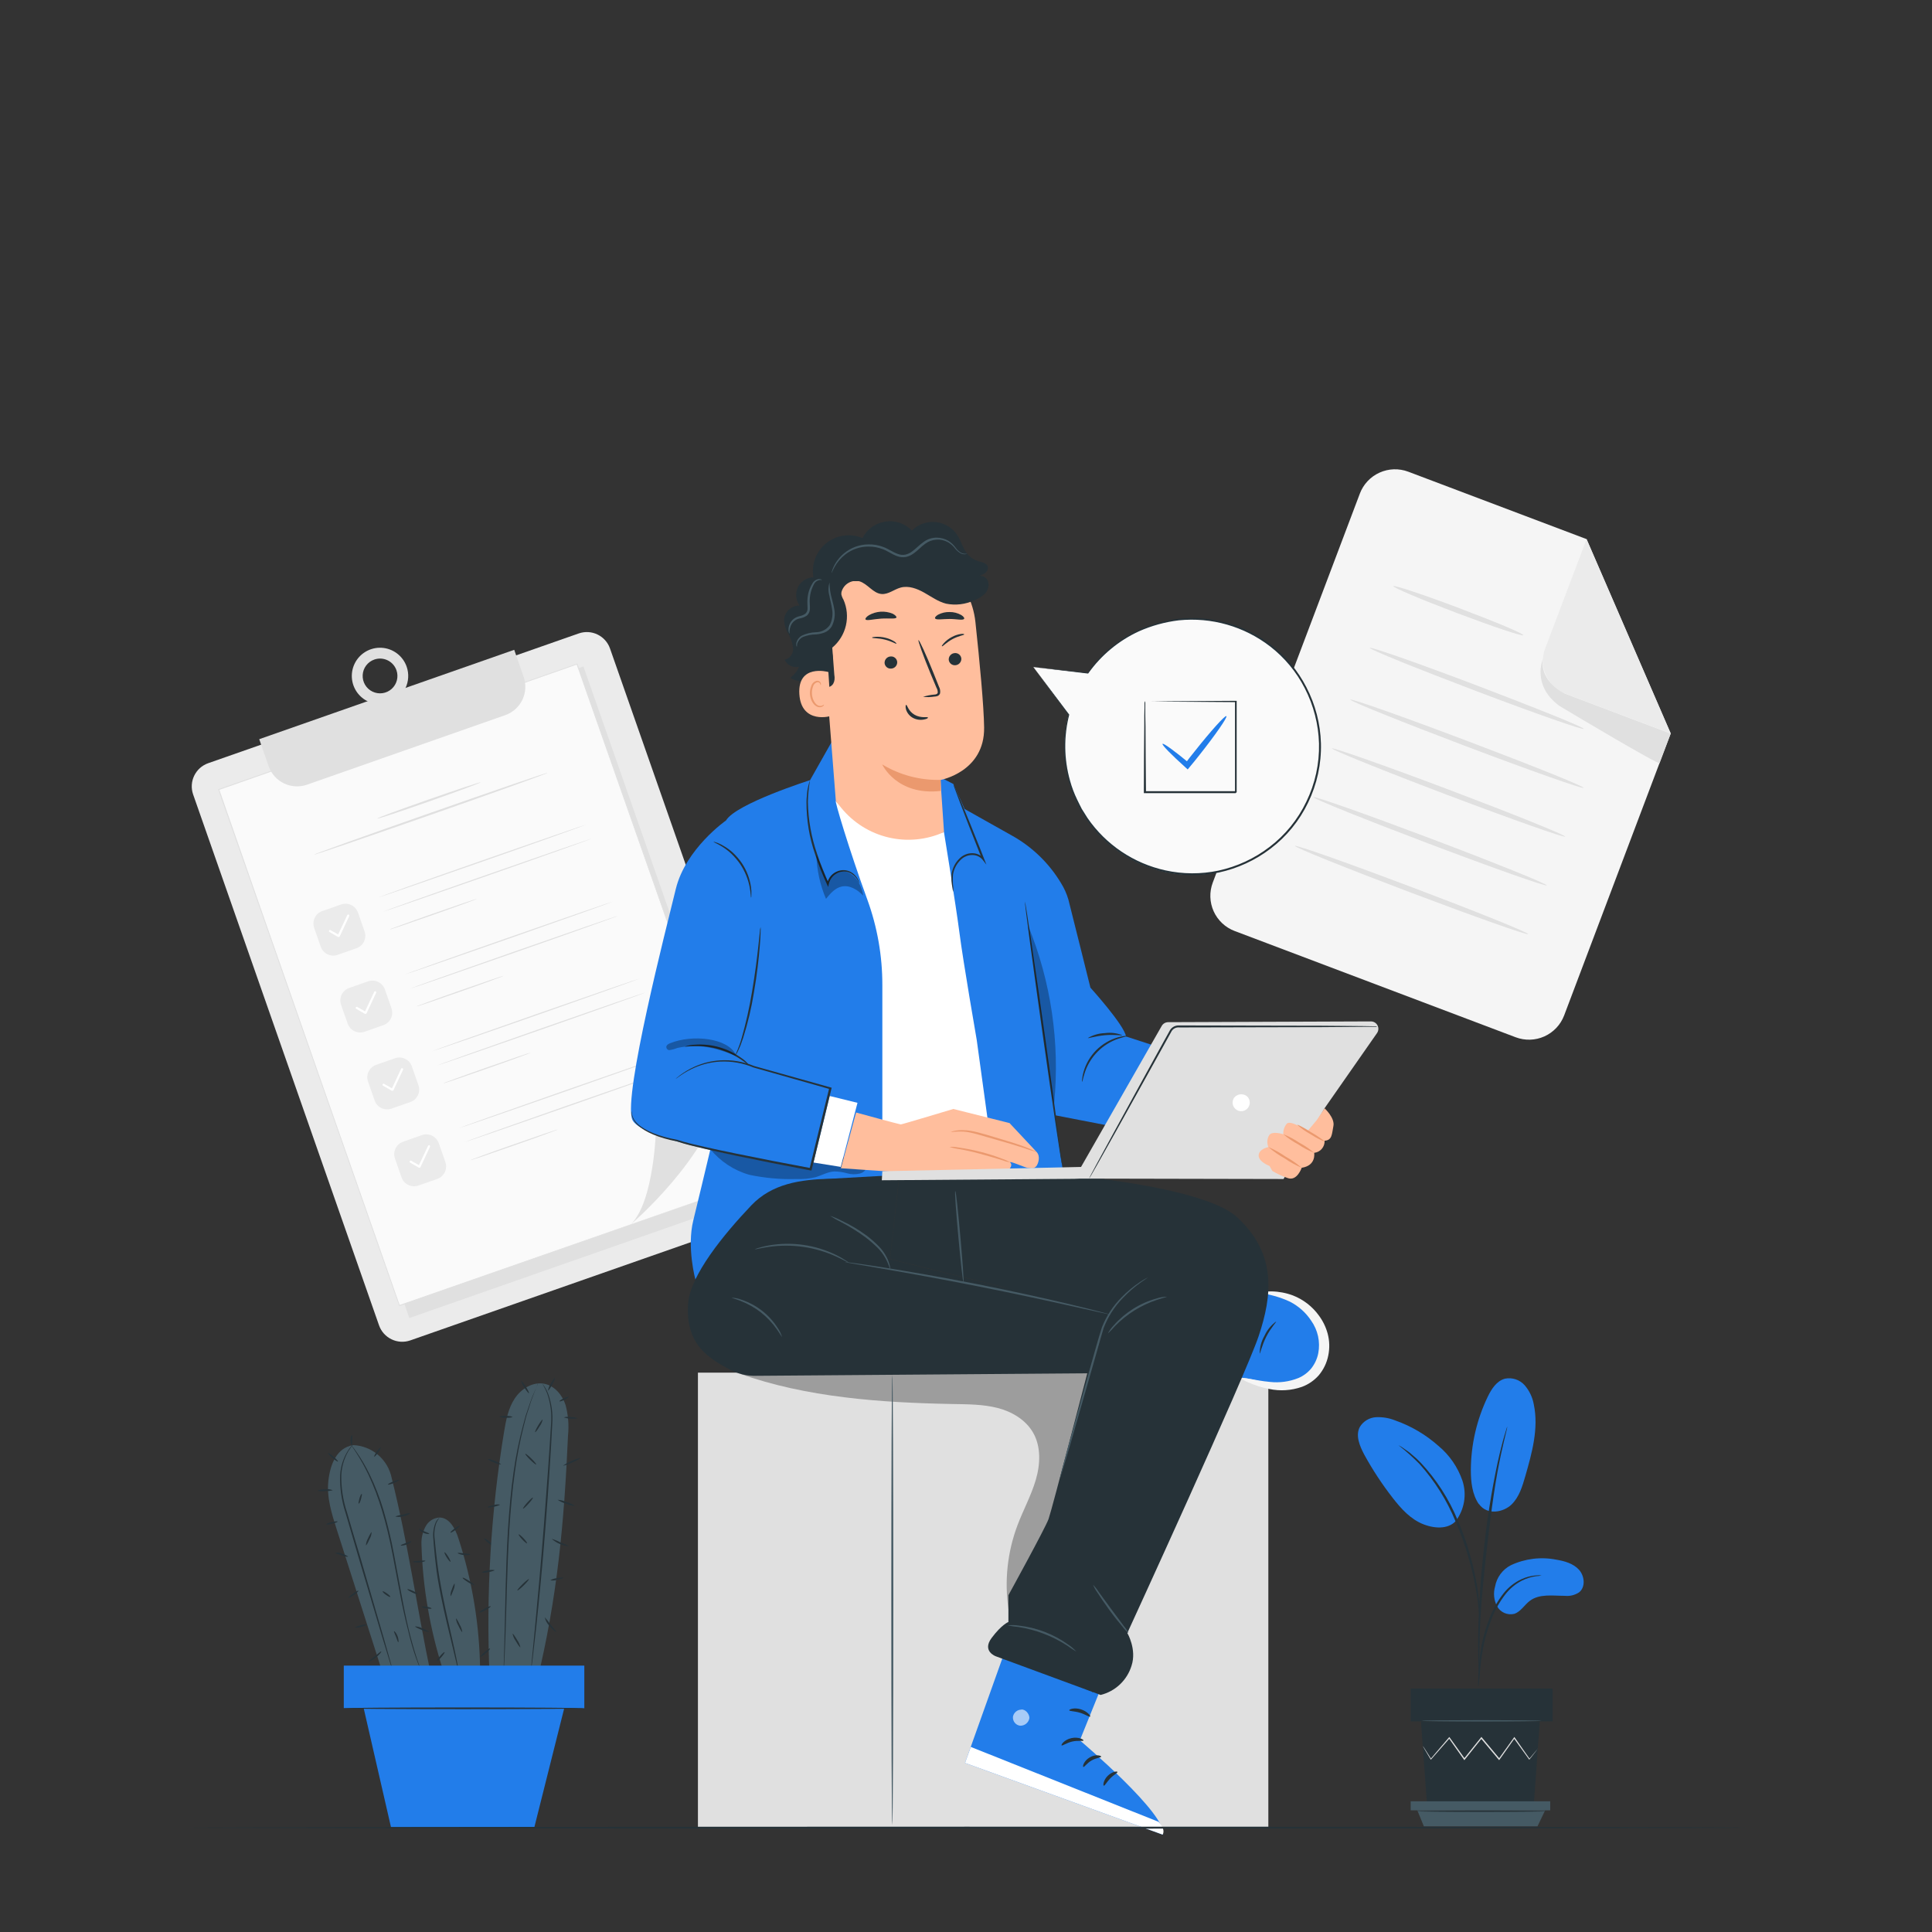 <svg width="300" height="300" viewBox="0 0 300 300" fill="none" xmlns="http://www.w3.org/2000/svg">
<rect x="0" y="0" width="300" height="300" fill="#333333" stroke="none"/>
<g clip-path="url(#clip0_2232_8)">
<path d="M235.349 161.064L191.711 144.564C190.994 144.293 190.337 143.883 189.779 143.358C189.221 142.833 188.771 142.203 188.456 141.505C188.141 140.806 187.967 140.052 187.944 139.286C187.921 138.52 188.049 137.757 188.321 137.04L211.157 76.644C211.704 75.196 212.805 74.025 214.216 73.388C215.627 72.751 217.233 72.701 218.681 73.248L246.359 83.712L259.427 113.892L242.873 157.692C242.32 159.136 241.218 160.301 239.808 160.933C238.397 161.565 236.794 161.612 235.349 161.064Z" fill="#F5F5F5"/>
<path d="M246.362 83.712L239.93 100.71C239.678 101.377 239.559 102.087 239.581 102.8C239.603 103.513 239.765 104.214 240.058 104.865C240.351 105.515 240.769 106.101 241.289 106.59C241.808 107.078 242.419 107.459 243.086 107.712L259.43 113.892L246.362 83.712Z" fill="#EBEBEB"/>
<path d="M239.588 102.288C239.588 102.288 237.818 106.332 241.988 109.488C242.145 109.606 242.31 109.714 242.48 109.812C244.472 111.012 257.576 118.812 257.696 118.494L259.424 113.922L243.08 107.742C243.08 107.742 239.06 106.032 239.588 102.288Z" fill="#E0E0E0"/>
<path d="M236.533 98.634C236.449 98.856 231.865 97.32 226.291 95.214C220.717 93.108 216.265 91.218 216.349 91.014C216.433 90.81 221.017 92.328 226.591 94.434C232.165 96.54 236.617 98.4 236.533 98.634Z" fill="#E0E0E0"/>
<path d="M245.934 113.178C245.85 113.394 238.35 110.778 229.176 107.292C220.002 103.806 212.628 100.83 212.712 100.608C212.796 100.386 220.296 103.008 229.476 106.5C238.656 109.992 246 112.956 245.934 113.178Z" fill="#E0E0E0"/>
<path d="M245.892 122.334C245.808 122.55 237.636 119.664 227.634 115.878C217.632 112.092 209.592 108.852 209.676 108.636C209.76 108.42 217.932 111.306 227.934 115.092C237.936 118.878 246 122.112 245.892 122.334Z" fill="#E0E0E0"/>
<path d="M243.029 129.906C242.945 130.122 234.773 127.236 224.771 123.45C214.769 119.664 206.729 116.4 206.813 116.208C206.897 116.016 215.069 118.878 225.071 122.658C235.073 126.438 243.113 129.684 243.029 129.906Z" fill="#E0E0E0"/>
<path d="M240.168 137.478C240.084 137.694 231.906 134.808 221.91 131.022C211.914 127.236 203.868 123.996 203.946 123.78C204.024 123.564 212.202 126.45 222.21 130.23C232.218 134.01 240.246 137.256 240.168 137.478Z" fill="#E0E0E0"/>
<path d="M237.299 145.05C237.221 145.266 229.043 142.374 219.047 138.594C209.051 134.814 200.999 131.568 201.083 131.352C201.167 131.136 209.339 134.022 219.341 137.802C229.343 141.582 237.383 144.828 237.299 145.05Z" fill="#E0E0E0"/>
<path d="M89.861 98.362L32.332 118.508C30.343 119.205 29.295 121.382 29.992 123.371L58.855 205.793C59.552 207.782 61.729 208.83 63.718 208.134L121.247 187.987C123.236 187.291 124.284 185.114 123.587 183.125L94.723 100.702C94.027 98.713 91.85 97.665 89.861 98.362Z" fill="#EBEBEB"/>
<path d="M90.598 103.485L34.949 122.973L63.557 204.665L119.206 185.177L90.598 103.485Z" fill="#E0E0E0"/>
<path d="M89.602 103.101L33.953 122.589L62.016 202.723L117.664 183.235L89.602 103.101Z" fill="#FAFAFA"/>
<path d="M117.653 183.234L89.519 103.128L89.621 103.176L33.983 122.67L34.037 122.562C44.525 152.658 54.287 180.456 62.081 202.698L61.991 202.656L117.659 183.234L62.033 202.8H61.967V202.734C54.167 180.492 44.435 152.694 33.887 122.604V122.52H33.965L89.609 103.044H89.687V103.116L117.653 183.234Z" fill="#E0E0E0"/>
<path d="M97.922 190.146C97.922 190.146 110.312 179.694 112.46 168.81C111.217 170.535 109.637 171.991 107.816 173.089C105.995 174.187 103.97 174.905 101.864 175.2C101.864 175.2 101.618 186.6 97.922 190.146Z" fill="#E0E0E0"/>
<path d="M52.97 140.444L50.042 141.47C48.972 141.844 48.409 143.015 48.784 144.085L49.809 147.012C50.184 148.082 51.354 148.645 52.424 148.271L55.352 147.246C56.421 146.871 56.984 145.7 56.61 144.631L55.585 141.703C55.21 140.633 54.039 140.07 52.97 140.444Z" fill="#EBEBEB"/>
<path d="M52.616 145.488C52.596 145.498 52.573 145.504 52.55 145.504C52.527 145.504 52.505 145.498 52.484 145.488L51.14 144.708C51.108 144.683 51.085 144.647 51.077 144.607C51.069 144.567 51.077 144.525 51.097 144.49C51.118 144.454 51.151 144.428 51.19 144.415C51.228 144.402 51.271 144.404 51.308 144.42L52.508 145.104L53.924 142.104C53.945 142.064 53.98 142.033 54.022 142.017C54.064 142.002 54.111 142.003 54.152 142.02C54.173 142.029 54.191 142.043 54.206 142.06C54.221 142.076 54.232 142.096 54.239 142.117C54.247 142.138 54.25 142.161 54.248 142.183C54.246 142.206 54.24 142.228 54.23 142.248L52.736 145.44C52.721 145.456 52.702 145.468 52.681 145.477C52.661 145.485 52.639 145.489 52.616 145.488Z" fill="white"/>
<path d="M91.037 128.04C91.037 128.088 83.837 130.662 74.903 133.788C65.969 136.914 58.703 139.41 58.703 139.368C58.703 139.326 65.903 136.746 74.843 133.62C83.783 130.494 91.025 127.998 91.037 128.04Z" fill="#E0E0E0"/>
<path d="M74.07 139.572C74.07 139.572 73.885 139.656 73.549 139.788L72.097 140.328C70.897 140.772 69.168 141.378 67.296 142.038C65.424 142.698 63.697 143.286 62.496 143.7L61.026 144.186C60.849 144.251 60.666 144.303 60.48 144.342C60.648 144.254 60.823 144.18 61.002 144.12L62.455 143.586C63.654 143.136 65.382 142.53 67.254 141.87C69.126 141.21 70.855 140.628 72.055 140.208L73.525 139.722C73.702 139.656 73.885 139.606 74.07 139.572Z" fill="#E0E0E0"/>
<path d="M91.801 130.248C91.801 130.29 84.601 132.864 75.661 135.99C66.721 139.116 59.461 141.618 59.461 141.57C59.461 141.522 66.661 138.954 75.607 135.828C84.553 132.702 91.801 130.2 91.801 130.248Z" fill="#E0E0E0"/>
<path d="M57.15 152.383L54.222 153.409C53.152 153.783 52.589 154.954 52.963 156.024L53.989 158.951C54.363 160.021 55.534 160.584 56.603 160.21L59.531 159.184C60.601 158.81 61.164 157.639 60.79 156.57L59.764 153.642C59.39 152.572 58.219 152.009 57.15 152.383Z" fill="#EBEBEB"/>
<path d="M56.795 157.428C56.773 157.439 56.75 157.444 56.726 157.444C56.702 157.444 56.678 157.439 56.657 157.428L55.319 156.648C55.3 156.637 55.282 156.623 55.269 156.606C55.255 156.588 55.245 156.568 55.24 156.547C55.234 156.526 55.233 156.503 55.236 156.481C55.239 156.46 55.247 156.439 55.259 156.42C55.27 156.401 55.284 156.384 55.301 156.37C55.319 156.356 55.339 156.346 55.36 156.341C55.381 156.335 55.404 156.334 55.425 156.337C55.447 156.341 55.468 156.348 55.487 156.36L56.687 157.044L58.103 154.014C58.122 153.974 58.156 153.944 58.197 153.928C58.239 153.913 58.284 153.913 58.325 153.93C58.365 153.948 58.397 153.982 58.413 154.024C58.429 154.065 58.427 154.111 58.409 154.152L56.915 157.35C56.902 157.371 56.884 157.388 56.863 157.402C56.843 157.415 56.819 157.424 56.795 157.428Z" fill="white"/>
<path d="M95.219 139.98C95.219 140.028 88.019 142.596 79.079 145.728C70.139 148.86 62.879 151.35 62.879 151.308C62.879 151.266 70.079 148.686 79.019 145.56C87.959 142.434 95.207 139.938 95.219 139.98Z" fill="#E0E0E0"/>
<path d="M78.254 151.512C78.254 151.512 78.068 151.596 77.726 151.728L76.28 152.268C75.08 152.712 73.352 153.318 71.48 153.978C69.608 154.638 67.88 155.226 66.68 155.64L65.21 156.126C65.032 156.191 64.85 156.243 64.664 156.282C64.831 156.192 65.006 156.118 65.186 156.06L66.638 155.526C67.838 155.076 69.566 154.47 71.438 153.81C73.31 153.15 75.038 152.568 76.238 152.148L77.708 151.662C77.885 151.596 78.068 151.546 78.254 151.512Z" fill="#E0E0E0"/>
<path d="M96 142.2C96 142.242 88.8 144.816 79.86 147.942C70.92 151.068 63.66 153.57 63.66 153.522C63.66 153.474 70.86 150.906 79.8 147.78C88.74 144.654 96 142.14 96 142.2Z" fill="#E0E0E0"/>
<path d="M61.337 164.322L58.409 165.347C57.34 165.722 56.776 166.892 57.151 167.962L58.176 170.89C58.551 171.959 59.721 172.523 60.791 172.148L63.719 171.123C64.788 170.748 65.352 169.578 64.977 168.508L63.952 165.58C63.577 164.511 62.407 163.947 61.337 164.322Z" fill="#EBEBEB"/>
<path d="M60.978 169.368C60.957 169.379 60.933 169.384 60.91 169.384C60.886 169.384 60.862 169.379 60.84 169.368L59.496 168.6C59.475 168.591 59.455 168.577 59.439 168.559C59.423 168.542 59.41 168.521 59.403 168.498C59.395 168.476 59.393 168.452 59.395 168.428C59.398 168.404 59.405 168.382 59.417 168.361C59.429 168.34 59.446 168.323 59.465 168.309C59.484 168.295 59.507 168.285 59.53 168.281C59.553 168.276 59.577 168.277 59.601 168.282C59.624 168.287 59.646 168.298 59.664 168.312L60.864 168.996L62.281 165.966C62.289 165.945 62.301 165.926 62.318 165.91C62.334 165.894 62.353 165.881 62.374 165.873C62.395 165.864 62.417 165.86 62.44 165.86C62.462 165.861 62.485 165.866 62.506 165.875C62.526 165.885 62.545 165.898 62.56 165.915C62.575 165.931 62.587 165.951 62.595 165.972C62.602 165.994 62.606 166.016 62.604 166.039C62.603 166.062 62.597 166.084 62.587 166.104L61.093 169.302C61.063 169.336 61.023 169.36 60.978 169.368Z" fill="white"/>
<path d="M99.403 151.92C99.403 151.968 92.203 154.536 83.263 157.668C74.323 160.8 67.062 163.29 67.062 163.242C67.062 163.194 74.263 160.626 83.209 157.5C92.154 154.374 99.385 151.878 99.403 151.92Z" fill="#E0E0E0"/>
<path d="M82.436 163.446C82.266 163.533 82.089 163.607 81.908 163.668L80.456 164.208C79.256 164.652 77.534 165.258 75.656 165.918C73.778 166.578 72.056 167.16 70.856 167.58L69.386 168.066C69.208 168.13 69.025 168.182 68.84 168.222C69.007 168.132 69.182 168.058 69.362 168L70.814 167.46C72.014 167.016 73.742 166.41 75.614 165.75C77.486 165.09 79.214 164.508 80.414 164.088L81.878 163.602C82.061 163.539 82.247 163.487 82.436 163.446Z" fill="#E0E0E0"/>
<path d="M100.199 154.128C100.199 154.17 92.999 156.744 84.059 159.87C75.119 162.996 67.859 165.498 67.859 165.45C67.859 165.402 75.059 162.834 83.999 159.702C92.939 156.57 100.157 154.08 100.199 154.128Z" fill="#E0E0E0"/>
<path d="M65.517 176.261L62.589 177.286C61.519 177.661 60.956 178.831 61.331 179.901L62.356 182.829C62.73 183.898 63.901 184.462 64.971 184.087L67.898 183.062C68.968 182.687 69.531 181.517 69.157 180.447L68.132 177.519C67.757 176.45 66.586 175.886 65.517 176.261Z" fill="#EBEBEB"/>
<path d="M65.155 181.308C65.134 181.317 65.112 181.321 65.089 181.321C65.066 181.321 65.044 181.317 65.023 181.308L63.679 180.528C63.641 180.505 63.613 180.468 63.603 180.424C63.592 180.381 63.599 180.335 63.622 180.297C63.645 180.259 63.682 180.231 63.726 180.221C63.769 180.21 63.815 180.217 63.853 180.24L65.053 180.924L66.469 177.924C66.487 177.883 66.521 177.852 66.562 177.836C66.604 177.82 66.65 177.822 66.691 177.84C66.73 177.859 66.761 177.893 66.777 177.934C66.792 177.976 66.792 178.021 66.775 178.062L65.275 181.26C65.243 181.291 65.2 181.308 65.155 181.308Z" fill="white"/>
<path d="M103.586 163.86C103.586 163.908 96.386 166.476 87.446 169.602C78.506 172.728 71.246 175.23 71.246 175.182C71.246 175.134 78.446 172.566 87.386 169.44C96.326 166.314 103.568 163.8 103.586 163.86Z" fill="#E0E0E0"/>
<path d="M86.609 175.386C86.442 175.475 86.268 175.549 86.088 175.608L84.635 176.148C83.436 176.592 81.707 177.198 79.835 177.858C77.963 178.518 76.236 179.1 75.035 179.52L73.566 180.006C73.218 180.114 73.019 180.168 73.019 180.162C73.187 180.072 73.361 179.998 73.541 179.94L74.993 179.4C76.194 178.956 77.921 178.35 79.793 177.69C81.665 177.03 83.394 176.448 84.594 176.028L86.064 175.542C86.242 175.477 86.424 175.425 86.609 175.386Z" fill="#E0E0E0"/>
<path d="M104.36 166.068C104.36 166.11 97.159 168.684 88.219 171.81C79.279 174.936 72.019 177.432 72.019 177.39C72.019 177.348 79.219 174.774 88.159 171.642C97.1 168.51 104.342 166.02 104.36 166.068Z" fill="#E0E0E0"/>
<path d="M40.254 114.78L41.718 118.98C42.127 120.149 42.984 121.108 44.1 121.646C45.216 122.184 46.5 122.256 47.67 121.848L78.45 111.048C79.029 110.846 79.562 110.532 80.019 110.123C80.476 109.715 80.848 109.221 81.114 108.668C81.38 108.116 81.534 107.517 81.568 106.905C81.602 106.293 81.515 105.68 81.312 105.102L79.848 100.902L40.254 114.78Z" fill="#E0E0E0"/>
<path d="M60.463 109.092C59.645 109.379 58.76 109.418 57.921 109.203C57.081 108.987 56.324 108.528 55.746 107.882C55.168 107.236 54.794 106.434 54.672 105.575C54.551 104.717 54.686 103.842 55.062 103.061C55.438 102.28 56.037 101.628 56.784 101.188C57.53 100.747 58.391 100.538 59.256 100.587C60.121 100.636 60.953 100.941 61.645 101.462C62.337 101.984 62.859 102.699 63.145 103.518C63.526 104.613 63.459 105.814 62.956 106.859C62.453 107.904 61.556 108.707 60.463 109.092ZM58.123 102.414C57.618 102.59 57.178 102.912 56.856 103.338C56.535 103.765 56.347 104.277 56.317 104.81C56.287 105.344 56.416 105.874 56.687 106.334C56.958 106.794 57.36 107.164 57.841 107.395C58.322 107.627 58.861 107.711 59.39 107.636C59.919 107.562 60.414 107.332 60.812 106.976C61.21 106.62 61.494 106.154 61.627 105.636C61.761 105.119 61.737 104.574 61.561 104.07C61.324 103.395 60.829 102.841 60.184 102.53C59.54 102.22 58.798 102.178 58.123 102.414Z" fill="#E0E0E0"/>
<path d="M85.061 120C85.061 120.078 76.973 123 66.935 126.51C56.897 130.02 48.737 132.81 48.707 132.732C48.677 132.654 56.795 129.732 66.833 126.222C76.871 122.712 85.031 119.898 85.061 120Z" fill="#E0E0E0"/>
<path d="M74.666 121.47C74.666 121.548 71.126 122.874 66.692 124.428C62.258 125.982 58.64 127.2 58.61 127.092C58.58 126.984 62.156 125.688 66.59 124.134C71.024 122.58 74.642 121.392 74.666 121.47Z" fill="#E0E0E0"/>
<path d="M234.602 243.048C236.811 242.011 239.295 241.71 241.688 242.19C242.972 242.4 244.316 242.79 245.186 243.75C246.056 244.71 246.23 246.414 245.222 247.242C244.571 247.684 243.784 247.882 243.002 247.8C241.124 247.8 239.048 247.446 237.554 248.574C236.696 249.216 236.132 250.284 235.112 250.602C234.598 250.721 234.06 250.669 233.579 250.452C233.099 250.235 232.703 249.866 232.454 249.402C231.969 248.463 231.861 247.375 232.154 246.36C232.279 245.657 232.566 244.992 232.99 244.418C233.415 243.843 233.966 243.374 234.602 243.048Z" fill="#227DEA"/>
<path d="M229.633 233.52C230.953 235.398 233.515 234.78 234.703 233.628C235.891 232.476 236.389 230.814 236.845 229.23C237.889 225.6 238.945 221.796 238.171 218.1C237.978 216.989 237.486 215.952 236.749 215.1C236.372 214.677 235.892 214.36 235.355 214.181C234.818 214.002 234.243 213.967 233.689 214.08C232.393 214.422 231.595 215.688 231.013 216.888C229.302 220.446 228.406 224.34 228.391 228.288C228.391 230.124 228.601 232.044 229.633 233.562" fill="#227DEA"/>
<path d="M226.017 236.22C226.695 235.335 227.147 234.298 227.333 233.199C227.519 232.1 227.434 230.972 227.085 229.914C226.36 227.805 225.069 225.937 223.353 224.514C221.402 222.778 219.132 221.439 216.669 220.572C215.718 220.187 214.694 220.013 213.669 220.062C213.156 220.091 212.659 220.245 212.22 220.51C211.78 220.776 211.413 221.145 211.149 221.586C210.441 222.93 211.149 224.556 211.845 225.882C213.129 228.223 214.598 230.458 216.237 232.566C217.551 234.264 219.057 235.938 221.067 236.706C223.077 237.474 225.153 237.378 226.215 235.992" fill="#227DEA"/>
<path d="M229.55 261.906C229.616 261.626 229.654 261.341 229.664 261.054C229.73 260.454 229.802 259.65 229.892 258.72C230.008 257.569 230.184 256.426 230.42 255.294C230.725 253.917 231.141 252.566 231.662 251.256C232.175 249.947 232.87 248.717 233.726 247.602C234.424 246.693 235.316 245.951 236.336 245.43C237.027 245.087 237.769 244.856 238.532 244.746C238.82 244.736 239.105 244.695 239.384 244.626C239.095 244.595 238.804 244.595 238.514 244.626C237.723 244.69 236.949 244.893 236.228 245.226C235.154 245.731 234.211 246.479 233.474 247.41C232.583 248.542 231.863 249.8 231.338 251.142C230.806 252.471 230.392 253.844 230.102 255.246C229.881 256.392 229.729 257.55 229.646 258.714C229.568 259.704 229.544 260.514 229.532 261.06C229.505 261.342 229.511 261.626 229.55 261.906Z" fill="#263238"/>
<path d="M229.705 260.112C229.723 259.981 229.723 259.847 229.705 259.716V258.6C229.705 257.616 229.705 256.2 229.753 254.4C229.843 250.878 230.143 247.092 230.731 241.752C231.283 236.73 232.027 230.886 232.813 227.088C232.981 226.224 233.149 225.444 233.311 224.766C233.473 224.088 233.593 223.494 233.719 223.02C233.845 222.546 233.911 222.204 233.983 221.916C234.016 221.786 234.04 221.653 234.055 221.52C233.995 221.638 233.949 221.763 233.917 221.892C233.827 222.18 233.719 222.54 233.587 222.984C233.455 223.428 233.287 224.04 233.119 224.718C232.951 225.396 232.753 226.17 232.567 227.034C231.606 231.533 230.883 236.079 230.401 240.654C229.801 246.006 229.549 250.854 229.531 254.406C229.531 256.17 229.531 257.598 229.591 258.606C229.591 259.068 229.639 259.446 229.657 259.74C229.662 259.865 229.678 259.99 229.705 260.112Z" fill="#263238"/>
<path d="M229.729 250.716C229.762 250.317 229.762 249.915 229.729 249.516C229.661 248.44 229.538 247.369 229.363 246.306C229.105 244.727 228.757 243.164 228.319 241.626C227.811 239.732 227.157 237.881 226.363 236.088C225.005 232.783 223.059 229.752 220.621 227.142C220.195 226.696 219.743 226.277 219.265 225.888C219.061 225.708 218.875 225.534 218.665 225.396L218.143 225.036C217.828 224.795 217.493 224.582 217.141 224.4C218.293 225.3 219.385 226.274 220.411 227.316C222.776 229.945 224.672 232.961 226.015 236.232C226.793 238.014 227.45 239.846 227.983 241.716C228.434 243.239 228.805 244.785 229.093 246.348C229.339 247.686 229.483 248.748 229.567 249.528C229.591 249.927 229.646 250.324 229.729 250.716Z" fill="#263238"/>
<path d="M220.645 267.294L221.587 280.194H238.165L239.101 267.294H220.645Z" fill="#263238"/>
<path d="M241.089 262.206H219.051V267.294H241.089V262.206Z" fill="#263238"/>
<path d="M219.051 279.702V281.106H220.083H240.717V279.702H219.051Z" fill="#455A64"/>
<path d="M221.096 283.59L220.082 281.106H239.93L238.742 283.59H221.096Z" fill="#455A64"/>
<path d="M238.799 271.506C238.799 271.506 238.799 271.554 238.721 271.626L238.475 271.956L237.509 273.192L237.467 273.246L237.425 273.186L235.056 269.91H235.199L232.859 273.216L232.788 273.318L232.703 273.222L229.938 269.922H230.093L229.943 270.114L227.465 273.216L227.388 273.324L227.309 273.216C226.469 272.016 225.684 270.912 224.97 269.91H225.107L222.234 273.186L222.179 273.246L222.138 273.18C221.76 272.544 221.46 272.034 221.238 271.668L221.009 271.266C220.979 271.221 220.955 271.173 220.938 271.122C220.938 271.122 220.974 271.158 221.034 271.248L221.291 271.638L222.234 273.12H222.143L224.975 269.802L225.047 269.718L225.113 269.808L227.471 273.102H227.309L229.799 270L229.955 269.808L230.034 269.706L230.111 269.802L232.877 273.108H232.721L235.079 269.814L235.145 269.718L235.217 269.814C236.147 271.152 236.945 272.286 237.539 273.132H237.449L238.457 271.932L238.727 271.62L238.799 271.506Z" fill="#E0E0E0"/>
<path d="M239.337 267.204C239.337 267.264 235.185 267.312 230.061 267.312C224.937 267.312 220.785 267.264 220.785 267.204C220.785 267.144 224.937 267.102 230.061 267.102C235.185 267.102 239.337 267.15 239.337 267.204Z" fill="#455A64"/>
<path d="M240.176 281.25C240.176 281.304 235.658 281.352 230.096 281.352C224.534 281.352 220.016 281.304 220.016 281.25C220.016 281.196 224.528 281.142 230.096 281.142C235.664 281.142 240.176 281.19 240.176 281.25Z" fill="#263238"/>
<path d="M76.681 240.09C76.633 240.144 76.255 239.916 75.835 239.58C75.415 239.244 75.109 238.926 75.157 238.866C75.205 238.806 75.577 239.04 75.997 239.376C76.417 239.712 76.723 240.03 76.681 240.09Z" fill="#263238"/>
<path d="M88.201 222.906C88.364 221.305 88.232 219.688 87.811 218.136C87.306 216.606 86.13 215.208 84.558 214.878C82.758 214.506 80.922 215.64 79.915 217.176C78.906 218.712 78.564 220.572 78.264 222.378C76.217 234.857 75.463 247.514 76.014 260.148L83.359 261.18C86.556 247.998 87.6 236.472 88.201 222.906Z" fill="#455A64"/>
<path d="M83.508 214.8L83.472 214.92L83.352 215.25L82.86 216.522C82.758 216.798 82.62 217.122 82.512 217.44L82.158 218.55L81.744 219.828L81.366 221.286C80.75 223.694 80.275 226.136 79.944 228.6C79.548 231.36 79.29 234.42 79.08 237.636C78.708 244.074 78.648 249.918 78.48 254.142C78.402 256.26 78.33 257.97 78.252 259.146C78.21 259.746 78.18 260.172 78.156 260.508C78.156 260.646 78.156 260.766 78.156 260.856C78.156 260.946 78.156 260.976 78.156 260.976C78.156 260.976 78.156 260.94 78.156 260.856C78.156 260.772 78.156 260.646 78.156 260.502C78.156 260.172 78.156 259.716 78.198 259.14C78.246 257.94 78.288 256.254 78.342 254.136C78.462 249.936 78.492 244.068 78.87 237.624C79.074 234.402 79.344 231.336 79.752 228.564C80.096 226.108 80.591 223.675 81.234 221.28L81.63 219.822C81.786 219.374 81.93 218.948 82.062 218.544L82.446 217.434C82.56 217.098 82.704 216.798 82.812 216.522L83.352 215.274C83.408 215.142 83.456 215.034 83.496 214.95C83.492 214.899 83.496 214.849 83.508 214.8Z" fill="#263238"/>
<path d="M84.188 214.83C84.571 215.282 84.875 215.795 85.088 216.348C85.65 217.865 85.877 219.486 85.754 221.1C85.562 225.162 85.196 230.754 84.716 236.934C84.236 243.114 83.69 248.694 83.258 252.732C83.036 254.748 82.85 256.38 82.712 257.532C82.64 258.078 82.586 258.51 82.544 258.828L82.496 259.164C82.499 259.202 82.499 259.24 82.496 259.278C82.496 259.278 82.496 259.242 82.496 259.164C82.496 259.086 82.496 258.96 82.496 258.822C82.496 258.504 82.562 258.072 82.61 257.52C82.724 256.368 82.88 254.742 83.072 252.72C83.456 248.676 83.966 243.12 84.452 236.916C84.938 230.712 85.328 225.15 85.568 221.1C85.699 219.505 85.494 217.901 84.968 216.39C84.755 215.848 84.494 215.326 84.188 214.83Z" fill="#263238"/>
<path d="M89.28 233.844C88.798 233.809 88.326 233.687 87.888 233.484C87.422 233.362 86.981 233.159 86.586 232.884C87.068 232.915 87.541 233.037 87.978 233.244C88.445 233.364 88.886 233.567 89.28 233.844Z" fill="#263238"/>
<path d="M90.17 226.356C89.772 226.674 89.324 226.923 88.844 227.094C88.398 227.341 87.913 227.509 87.41 227.592C88.251 227.023 89.185 226.605 90.17 226.356Z" fill="#263238"/>
<path d="M89.707 220.242C88.982 220.373 88.236 220.321 87.535 220.092C87.89 219.99 88.264 219.972 88.627 220.038C88.998 220.022 89.368 220.091 89.707 220.242Z" fill="#263238"/>
<path d="M82.122 216.33C82.062 216.366 81.738 215.964 81.408 215.436C81.168 215.131 80.998 214.776 80.91 214.398C80.97 214.362 81.294 214.758 81.63 215.292C81.966 215.826 82.2 216.288 82.122 216.33Z" fill="#263238"/>
<path d="M79.621 220.026C79.287 220.146 78.929 220.183 78.577 220.134C78.224 220.168 77.867 220.114 77.539 219.978C77.873 219.858 78.231 219.821 78.583 219.87C78.937 219.836 79.293 219.889 79.621 220.026Z" fill="#263238"/>
<path d="M77.823 227.4C77.439 227.384 77.063 227.282 76.725 227.1C76.354 226.994 76.012 226.808 75.723 226.554C76.107 226.569 76.482 226.672 76.821 226.854C77.191 226.959 77.533 227.146 77.823 227.4Z" fill="#263238"/>
<path d="M77.63 233.634C77.63 233.706 77.228 233.856 76.694 233.964C76.16 234.072 75.722 234.114 75.704 234.042C75.686 233.97 76.112 233.82 76.64 233.712C76.958 233.604 77.298 233.577 77.63 233.634Z" fill="#263238"/>
<path d="M76.8 243.81C76.8 243.882 76.368 244.02 75.804 244.122C75.467 244.222 75.11 244.238 74.766 244.17C75.068 243.989 75.41 243.884 75.762 243.864C76.098 243.76 76.454 243.741 76.8 243.81Z" fill="#263238"/>
<path d="M76.2 249.426C76.236 249.486 75.864 249.75 75.372 250.026C74.88 250.302 74.454 250.446 74.424 250.38C74.394 250.314 74.76 250.056 75.252 249.78C75.744 249.504 76.2 249.36 76.2 249.426Z" fill="#263238"/>
<path d="M80.802 255.798C80.742 255.834 80.418 255.39 80.082 254.802C79.839 254.466 79.671 254.081 79.59 253.674C79.65 253.638 79.974 254.082 80.31 254.67C80.553 255.006 80.721 255.391 80.802 255.798Z" fill="#263238"/>
<path d="M82.131 245.208C82.179 245.256 81.819 245.694 81.327 246.18C80.835 246.666 80.391 247.014 80.337 246.96C80.283 246.906 80.649 246.474 81.141 245.988C81.633 245.502 82.077 245.154 82.131 245.208Z" fill="#263238"/>
<path d="M81.837 239.646C81.783 239.7 81.453 239.424 81.093 239.046C80.733 238.668 80.493 238.302 80.541 238.254C80.589 238.206 80.925 238.476 81.285 238.854C81.645 239.232 81.891 239.598 81.837 239.646Z" fill="#263238"/>
<path d="M82.749 232.548C82.803 232.596 82.503 233.022 82.077 233.49C81.651 233.958 81.267 234.312 81.213 234.264C81.159 234.216 81.459 233.79 81.879 233.316C82.299 232.842 82.695 232.5 82.749 232.548Z" fill="#263238"/>
<path d="M83.257 227.4C83.203 227.454 82.789 227.124 82.321 226.668C81.853 226.212 81.523 225.798 81.571 225.744C81.619 225.69 82.039 226.02 82.507 226.482C82.975 226.944 83.305 227.346 83.257 227.4Z" fill="#263238"/>
<path d="M84.264 220.428C84.185 220.807 84.023 221.163 83.79 221.472C83.472 222.012 83.16 222.42 83.1 222.384C83.04 222.348 83.244 221.88 83.568 221.34C83.892 220.8 84.198 220.392 84.264 220.428Z" fill="#263238"/>
<path d="M86.156 213.972C86.222 214.008 86.036 214.476 85.742 215.016C85.448 215.556 85.142 215.97 85.094 215.94C85.151 215.565 85.292 215.208 85.508 214.896C85.802 214.35 86.09 213.942 86.156 213.972Z" fill="#263238"/>
<path d="M88.305 216.906C88.335 216.972 88.041 217.176 87.645 217.368C87.249 217.56 86.907 217.656 86.877 217.59C86.847 217.524 87.141 217.32 87.537 217.128C87.933 216.936 88.275 216.84 88.305 216.906Z" fill="#263238"/>
<path d="M88.35 240.09C87.353 240.017 86.409 239.614 85.668 238.944C86.135 239.085 86.587 239.272 87.018 239.502C87.481 239.652 87.927 239.849 88.35 240.09Z" fill="#263238"/>
<path d="M87.477 244.998C87.477 245.07 87.051 245.214 86.487 245.322C86.152 245.429 85.795 245.452 85.449 245.388C85.749 245.204 86.088 245.093 86.439 245.064C87.003 244.956 87.465 244.926 87.477 244.998Z" fill="#263238"/>
<path d="M86.4 253.416C86.358 253.476 85.8 253.086 85.284 252.438C84.94 252.068 84.699 251.615 84.582 251.124C84.917 251.48 85.221 251.866 85.488 252.276C85.826 252.627 86.132 253.008 86.4 253.416Z" fill="#263238"/>
<path d="M74.587 257.268C74.539 257.214 74.839 256.878 75.253 256.524C75.667 256.17 76.045 255.924 76.093 255.984C76.141 256.044 75.841 256.368 75.427 256.728C75.013 257.088 74.635 257.322 74.587 257.268Z" fill="#263238"/>
<path d="M71.19 238.896C70.71 237.402 69.816 235.662 68.25 235.638C67.783 235.663 67.332 235.813 66.944 236.073C66.555 236.333 66.244 236.692 66.042 237.114C65.611 237.946 65.404 238.877 65.442 239.814C65.635 246.464 66.769 253.053 68.808 259.386H74.55C74.48 252.424 73.347 245.515 71.19 238.896Z" fill="#455A64"/>
<path d="M60.817 229.494C60.533 228.094 59.787 226.831 58.699 225.906C57.611 224.981 56.244 224.448 54.817 224.394C52.279 224.838 51.295 227.334 50.995 229.89C50.695 232.446 51.487 234.99 52.273 237.444C54.785 245.316 57.301 253.19 59.821 261.066L66.961 260.286C64.729 249.738 63.433 239.958 60.817 229.494Z" fill="#455A64"/>
<path d="M68.253 235.638C68.067 235.893 67.905 236.164 67.767 236.448C67.471 237.259 67.378 238.13 67.497 238.986C67.605 240.078 67.731 241.386 67.917 242.826C68.103 244.266 68.361 245.826 68.685 247.494C69.333 250.794 70.065 253.746 70.527 255.894C70.761 256.968 70.941 257.844 71.049 258.45C71.097 258.732 71.139 258.96 71.169 259.152C71.199 259.344 71.205 259.398 71.169 259.398C71.138 259.322 71.114 259.244 71.097 259.164L70.929 258.474C70.773 257.832 70.569 256.974 70.329 255.936C69.819 253.788 69.057 250.842 68.409 247.536C68.085 245.88 67.809 244.296 67.659 242.844C67.563 242.124 67.503 241.428 67.443 240.786C67.383 240.144 67.323 239.538 67.293 238.986C67.19 238.105 67.314 237.213 67.653 236.394C67.796 236.101 68 235.843 68.253 235.638Z" fill="#263238"/>
<path d="M54.948 224.19C54.63 224.553 54.341 224.94 54.084 225.348C53.427 226.489 53.055 227.771 52.998 229.086C52.969 231.036 53.267 232.977 53.88 234.828C54.48 236.952 55.194 239.286 55.92 241.728C57.342 246.624 58.626 251.052 59.568 254.286L60.648 258.102C60.768 258.534 60.858 258.876 60.93 259.14C60.97 259.259 60.996 259.381 61.008 259.506C60.953 259.394 60.909 259.278 60.876 259.158C60.798 258.894 60.684 258.558 60.552 258.126C60.27 257.208 59.874 255.918 59.394 254.34L55.668 241.8C54.948 239.346 54.27 237 53.646 234.888C53.035 233.01 52.753 231.042 52.812 229.068C52.89 227.727 53.302 226.428 54.012 225.288C54.262 224.873 54.578 224.502 54.948 224.19Z" fill="#263238"/>
<path d="M65.432 259.524C65.372 259.413 65.317 259.299 65.27 259.182C65.18 258.948 65.03 258.618 64.868 258.174C64.526 257.298 64.088 256.008 63.668 254.388C63.248 252.768 62.768 250.788 62.336 248.628C61.904 246.468 61.472 244.05 60.992 241.53C60.512 239.01 59.948 236.64 59.306 234.522C58.749 232.639 58.053 230.8 57.224 229.02C56.66 227.822 56.017 226.664 55.298 225.552C55.052 225.156 54.83 224.862 54.698 224.658C54.623 224.556 54.557 224.447 54.5 224.334C54.588 224.423 54.668 224.519 54.74 224.622C54.89 224.826 55.124 225.102 55.382 225.498C56.141 226.592 56.813 227.743 57.392 228.942C58.253 230.718 58.969 232.559 59.534 234.45C60.212 236.763 60.768 239.111 61.202 241.482C61.676 243.996 62.12 246.396 62.528 248.586C62.936 250.776 63.368 252.714 63.8 254.34C64.232 255.966 64.634 257.256 64.946 258.138C65.09 258.588 65.228 258.924 65.306 259.158C65.362 259.275 65.404 259.398 65.432 259.524Z" fill="#263238"/>
<path d="M52.431 236.268C52.431 236.334 52.059 236.49 51.561 236.61C51.063 236.73 50.649 236.772 50.637 236.7C50.625 236.628 51.003 236.478 51.501 236.358C51.999 236.238 52.413 236.196 52.431 236.268Z" fill="#263238"/>
<path d="M51.673 231.396C51.283 231.506 50.878 231.55 50.473 231.528C50.074 231.584 49.669 231.572 49.273 231.492C49.647 231.314 50.06 231.235 50.473 231.264C50.878 231.205 51.291 231.25 51.673 231.396Z" fill="#263238"/>
<path d="M52.479 226.944C52.431 227.004 52.041 226.752 51.615 226.386C51.189 226.02 50.871 225.678 50.919 225.624C50.967 225.57 51.351 225.816 51.783 226.182C52.215 226.548 52.527 226.89 52.479 226.944Z" fill="#263238"/>
<path d="M54.657 222.828C54.729 222.828 54.705 223.194 54.699 223.608C54.693 224.022 54.699 224.376 54.609 224.388C54.519 224.4 54.423 224.052 54.435 223.602C54.447 223.152 54.603 222.81 54.657 222.828Z" fill="#263238"/>
<path d="M59.102 224.766C59.162 224.808 58.988 225.162 58.712 225.552C58.436 225.942 58.166 226.23 58.112 226.188C58.058 226.146 58.226 225.798 58.496 225.402C58.766 225.006 59.042 224.724 59.102 224.766Z" fill="#263238"/>
<path d="M61.989 229.8C61.989 229.872 61.647 230.082 61.167 230.28C60.687 230.478 60.267 230.58 60.243 230.514C60.219 230.448 60.585 230.232 61.065 230.04C61.545 229.848 61.965 229.716 61.989 229.8Z" fill="#263238"/>
<path d="M63.739 234.942C63.422 235.217 63.029 235.391 62.611 235.44C62.211 235.569 61.783 235.584 61.375 235.482C61.76 235.329 62.163 235.228 62.575 235.182C62.952 235.055 63.343 234.974 63.739 234.942Z" fill="#263238"/>
<path d="M55.698 233.478C55.632 233.478 55.698 233.1 55.812 232.68C55.926 232.26 56.106 231.942 56.172 231.966C56.238 231.99 56.172 232.344 56.058 232.764C55.944 233.184 55.8 233.502 55.698 233.478Z" fill="#263238"/>
<path d="M56.82 239.958C56.845 239.58 56.955 239.212 57.144 238.884C57.39 238.32 57.642 237.888 57.708 237.918C57.684 238.296 57.573 238.664 57.384 238.992C57.138 239.556 56.886 240 56.82 239.958Z" fill="#263238"/>
<path d="M54.049 241.734C53.696 241.725 53.347 241.648 53.023 241.506C52.477 241.332 52.033 241.176 52.051 241.104C52.408 241.058 52.771 241.11 53.101 241.254C53.659 241.428 54.079 241.668 54.049 241.734Z" fill="#263238"/>
<path d="M55.647 247.014C55.689 247.074 55.383 247.362 54.969 247.662C54.555 247.962 54.171 248.154 54.129 248.1C54.087 248.046 54.393 247.746 54.813 247.446C55.233 247.146 55.605 246.954 55.647 247.014Z" fill="#263238"/>
<path d="M56.928 252.282C56.928 252.348 56.568 252.504 56.082 252.618C55.596 252.732 55.194 252.774 55.176 252.708C55.158 252.642 55.536 252.486 56.022 252.366C56.508 252.246 56.91 252.21 56.928 252.282Z" fill="#263238"/>
<path d="M63.883 239.346C63.919 239.406 63.595 239.664 63.127 239.838C62.659 240.012 62.239 240.036 62.227 239.97C62.215 239.904 62.587 239.766 63.031 239.592C63.475 239.418 63.847 239.28 63.883 239.346Z" fill="#263238"/>
<path d="M64.872 247.536C64.842 247.602 64.458 247.488 64.014 247.278C63.57 247.068 63.234 246.846 63.264 246.78C63.294 246.714 63.684 246.834 64.128 247.038C64.572 247.242 64.908 247.47 64.872 247.536Z" fill="#263238"/>
<path d="M66.632 253.404C66.235 253.384 65.846 253.28 65.492 253.098C64.892 252.864 64.43 252.618 64.454 252.546C64.85 252.566 65.236 252.671 65.588 252.852C66.188 253.086 66.656 253.332 66.632 253.404Z" fill="#263238"/>
<path d="M57.213 258C57.177 257.934 57.645 257.622 58.185 257.196C58.725 256.77 59.145 256.386 59.199 256.44C59.253 256.494 58.911 256.956 58.347 257.4C58.033 257.703 57.64 257.911 57.213 258Z" fill="#263238"/>
<path d="M61.842 255C61.77 255 61.668 254.616 61.488 254.16C61.308 253.704 61.128 253.338 61.188 253.296C61.248 253.254 61.547 253.566 61.733 254.064C61.919 254.562 61.913 255 61.842 255Z" fill="#263238"/>
<path d="M60.603 247.962C60.561 248.022 60.261 247.878 59.931 247.644C59.601 247.41 59.373 247.17 59.415 247.11C59.457 247.05 59.757 247.194 60.087 247.428C60.417 247.662 60.663 247.902 60.603 247.962Z" fill="#263238"/>
<path d="M71.4 236.91C71.442 236.97 71.148 237.258 70.746 237.552C70.344 237.846 69.984 238.044 69.942 237.984C69.9 237.924 70.188 237.642 70.59 237.342C70.992 237.042 71.4 236.85 71.4 236.91Z" fill="#263238"/>
<path d="M73.053 241.362C73.053 241.434 72.603 241.53 72.039 241.47C71.475 241.41 71.049 241.218 71.067 241.152C71.085 241.086 71.529 241.152 72.069 241.206C72.609 241.26 73.047 241.29 73.053 241.362Z" fill="#263238"/>
<path d="M66.049 242.364C66.049 242.43 65.647 242.58 65.095 242.616C64.543 242.652 64.111 242.562 64.117 242.49C64.123 242.418 64.555 242.394 65.083 242.358C65.611 242.322 66.037 242.292 66.049 242.364Z" fill="#263238"/>
<path d="M66.654 238.152C66.654 238.224 66.222 238.236 65.754 238.014C65.286 237.792 65.016 237.474 65.064 237.414C65.112 237.354 65.436 237.582 65.862 237.774C66.288 237.966 66.66 238.08 66.654 238.152Z" fill="#263238"/>
<path d="M73.651 246.144C73.615 246.204 73.177 246 72.673 245.682C72.169 245.364 71.797 245.082 71.839 244.998C71.881 244.914 72.313 245.148 72.817 245.46C73.321 245.772 73.693 246.084 73.651 246.144Z" fill="#263238"/>
<path d="M90.733 258.636H53.383V265.254H90.733V258.636Z" fill="#227DEA"/>
<path d="M56.172 263.946L60.714 283.728H82.974L87.942 263.946H56.172Z" fill="#227DEA"/>
<path d="M90.714 265.266C90.714 265.338 82.314 265.398 71.898 265.398C61.482 265.398 53.082 265.338 53.082 265.266C53.082 265.194 61.482 265.134 71.898 265.134C82.314 265.134 90.714 265.2 90.714 265.266Z" fill="#263238"/>
<path d="M69.943 242.508C69.883 242.544 69.625 242.25 69.373 241.842C69.121 241.434 68.965 241.074 69.025 241.038C69.085 241.002 69.343 241.296 69.595 241.704C69.847 242.112 70.003 242.466 69.943 242.508Z" fill="#263238"/>
<path d="M69.956 247.83C69.938 247.485 70.006 247.14 70.154 246.828C70.328 246.294 70.532 245.88 70.598 245.904C70.616 246.251 70.548 246.597 70.4 246.912C70.202 247.44 70.028 247.854 69.956 247.83Z" fill="#263238"/>
<path d="M71.781 253.422C71.715 253.458 71.439 253.008 71.181 252.426C70.974 252.088 70.843 251.709 70.797 251.316C70.863 251.28 71.139 251.73 71.397 252.312C71.604 252.65 71.735 253.029 71.781 253.422Z" fill="#263238"/>
<path d="M67.836 257.922C67.782 257.874 68.004 257.532 68.334 257.148C68.664 256.764 68.97 256.5 69.03 256.548C69.09 256.596 68.862 256.944 68.532 257.322C68.202 257.7 67.89 258 67.836 257.922Z" fill="#263238"/>
<path d="M67.01 249.756C67.01 249.828 66.638 249.822 66.206 249.756C65.773 249.69 65.438 249.564 65.45 249.492C65.462 249.42 65.822 249.426 66.248 249.492C66.674 249.558 67.022 249.684 67.01 249.756Z" fill="#263238"/>
<path d="M196.947 213.144H108.375V283.776H196.947V213.144Z" fill="#E0E0E0"/>
<g opacity="0.3">
<path d="M114.828 213.288C125.256 217.008 136.758 217.806 147.948 218.016C150.27 218.058 152.616 218.052 154.86 218.616C157.104 219.18 159.27 220.458 160.422 222.468C161.676 224.658 161.544 227.4 160.83 229.818C160.116 232.236 158.886 234.474 157.998 236.832C156.426 241.004 155.945 245.508 156.6 249.918C156.802 251.797 157.434 253.603 158.448 255.198C158.962 255.99 159.654 256.651 160.468 257.128C161.283 257.606 162.198 257.886 163.14 257.946C166.506 257.994 168.81 254.688 170.478 251.76C177.324 239.76 184.728 226.14 189.108 213.042L114.828 213.288Z" fill="black"/>
</g>
<path d="M138.558 283.398C138.468 283.398 138.402 267.744 138.402 248.436C138.402 229.128 138.468 213.468 138.558 213.468C138.648 213.468 138.714 229.122 138.714 248.436C138.714 267.75 138.642 283.398 138.558 283.398Z" fill="#455A64"/>
<path d="M174.85 160.944C174.586 159.18 169.318 153.36 169.318 153.36C169.318 153.36 166.69 142.794 165.898 139.68C165.634 138.779 165.249 137.919 164.752 137.124C162.889 134.021 160.24 131.464 157.072 129.714L149.782 125.616L148.042 121.74L130.534 112.74L125.788 121.14C125.788 121.14 114.262 124.8 112.738 127.398C111.214 129.996 113.494 165.078 113.494 165.078C113.494 165.078 108.694 185.31 107.656 189.498C106.618 193.686 107.98 198.678 107.98 198.678L116.566 187.908C119.236 184.56 125.092 183.018 129.298 183.078L165.244 183.24L163.798 173.172L192.88 178.8C192.88 178.8 197.878 169.044 198.28 168.852C198.682 168.66 174.85 160.944 174.85 160.944Z" fill="#227DEA"/>
<path d="M129.792 124.41C129.54 124.152 131.82 131.862 134.688 139.716C136.231 143.96 137.017 148.442 137.01 152.958V181.398L154.242 180.228L151.668 161.496C151.668 161.496 149.568 149.412 148.98 144.816C148.44 140.616 146.58 129.216 146.58 129.216C146.58 129.216 137.01 131.76 129.792 124.41Z" fill="white"/>
<path d="M168.036 168C168.009 167.855 168.009 167.707 168.036 167.562C168.075 167.17 168.152 166.782 168.264 166.404C168.628 165.142 169.305 163.992 170.232 163.062C171.164 162.134 172.312 161.454 173.574 161.082C173.952 160.97 174.339 160.893 174.732 160.854C174.874 160.827 175.021 160.827 175.164 160.854C175.164 160.908 174.564 160.974 173.64 161.292C172.441 161.703 171.351 162.384 170.456 163.282C169.561 164.179 168.882 165.27 168.474 166.47C168.156 167.4 168.09 168 168.036 168Z" fill="#263238"/>
<path d="M168.922 161.184C169.722 160.714 170.628 160.452 171.556 160.422C172.475 160.295 173.411 160.406 174.274 160.746C174.274 160.842 173.074 160.608 171.58 160.746C170.086 160.884 168.958 161.274 168.922 161.184Z" fill="#263238"/>
<g opacity="0.3">
<path d="M111.762 176.706L110.262 178.398C111.826 180.329 113.945 181.732 116.334 182.418C118.741 182.929 121.2 183.15 123.66 183.078C124.656 183.126 125.654 183.031 126.624 182.796C127.602 182.514 128.508 181.962 129.522 181.902C130.202 181.905 130.878 182.002 131.532 182.19C132.189 182.377 132.885 182.387 133.548 182.22C133.876 182.131 134.167 181.939 134.378 181.672C134.588 181.406 134.708 181.078 134.718 180.738C127.238 178.552 119.539 177.2 111.762 176.706Z" fill="black"/>
</g>
<path d="M160.962 178.878L156.762 174.39L148.032 172.2C148.032 172.2 140.064 174.6 139.872 174.6C139.68 174.6 132.936 172.752 132.936 172.752L130.578 181.404L142.728 182.238L156.6 181.68C156.6 181.68 157.326 181.008 156.894 180.546C156.462 180.084 159.216 181.326 159.54 181.338C159.864 181.35 160.488 181.602 160.92 181.086C161.214 180.702 161.61 179.568 160.962 178.878Z" fill="#FFBE9D"/>
<path d="M156.892 180.516C156.42 180.427 155.958 180.294 155.512 180.12C154.672 179.856 153.502 179.52 152.2 179.16C150.898 178.8 149.698 178.56 148.828 178.41C148.352 178.348 147.883 178.237 147.43 178.08C147.91 178.059 148.392 178.095 148.864 178.188C150.011 178.348 151.149 178.573 152.272 178.86C153.396 179.145 154.502 179.498 155.584 179.916C156.043 180.06 156.483 180.261 156.892 180.516Z" fill="#EB996E"/>
<path d="M160.961 178.878C160.307 178.713 159.662 178.512 159.029 178.278C157.829 177.882 156.191 177.39 154.349 176.88C152.507 176.37 150.875 175.788 149.633 175.716C148.964 175.682 148.293 175.708 147.629 175.794C147.791 175.705 147.968 175.644 148.151 175.614C148.641 175.508 149.144 175.468 149.645 175.494C150.929 175.494 152.645 176.04 154.445 176.58C156.245 177.12 157.937 177.618 159.113 178.074C159.713 178.296 160.163 178.5 160.487 178.644C160.656 178.698 160.815 178.777 160.961 178.878Z" fill="#EB996E"/>
<path d="M112.739 127.398C112.739 127.398 106.469 131.76 104.939 138.036C103.409 144.312 96.803 169.962 98.159 173.796C99.515 177.63 125.879 181.398 125.879 181.398L129.005 168.198L115.613 164.532C115.613 164.532 115.787 152.322 115.955 147.264C116.123 142.206 112.739 127.398 112.739 127.398Z" fill="#227DEA"/>
<path d="M128.836 170.184L133.15 171.246L130.552 181.194L126.316 180.516L128.836 170.184Z" fill="white"/>
<path d="M98.063 172.44C98.063 172.44 98.063 172.662 98.129 173.04C98.275 173.62 98.595 174.142 99.047 174.534C100.193 175.602 102.383 176.49 105.155 176.988C106.421 177.408 107.867 177.738 109.409 178.086C110.951 178.434 112.619 178.788 114.371 179.142C117.881 179.862 121.763 180.618 125.879 181.386L125.699 181.5C125.993 180.3 126.299 178.986 126.629 177.672C127.367 174.672 128.087 171.72 128.765 168.942L128.873 169.122L116.999 165.756C115.359 165.066 113.585 164.754 111.809 164.844C110.459 164.919 109.132 165.232 107.891 165.768C107.102 166.109 106.348 166.527 105.641 167.016L105.095 167.412C105.035 167.46 104.971 167.502 104.903 167.538C104.903 167.538 104.957 167.478 105.071 167.382C105.185 167.286 105.359 167.136 105.599 166.956C106.296 166.439 107.046 165.999 107.837 165.642C109.086 165.076 110.428 164.74 111.797 164.652C113.605 164.537 115.415 164.836 117.089 165.528L128.999 168.864L129.143 168.9L129.107 169.044C128.429 171.822 127.715 174.75 126.983 177.78C126.659 179.088 126.347 180.384 126.047 181.602L126.011 181.746H125.867C121.751 180.972 117.875 180.204 114.365 179.472C112.613 179.106 110.951 178.74 109.403 178.38C107.855 178.02 106.403 177.678 105.131 177.24C102.323 176.706 100.133 175.782 98.975 174.66C98.516 174.247 98.2 173.699 98.075 173.094C98.032 172.878 98.028 172.657 98.063 172.44Z" fill="#263238"/>
<path d="M116.344 165.426C116.308 165.468 115.858 165.054 115.054 164.52C112.948 163.11 110.459 162.383 107.926 162.438C106.954 162.438 106.36 162.57 106.348 162.516C106.85 162.334 107.379 162.235 107.914 162.222C110.517 162.033 113.101 162.785 115.198 164.34C115.637 164.636 116.024 165.003 116.344 165.426Z" fill="#263238"/>
<path d="M118.102 143.946C118.124 144.213 118.124 144.482 118.102 144.75C118.102 145.272 118.048 146.016 117.976 146.94C117.826 148.782 117.556 151.32 117.07 154.104C116.69 156.486 116.134 158.836 115.408 161.136C115.264 161.574 115.108 161.97 114.982 162.336L114.598 163.2C114.485 163.446 114.346 163.679 114.184 163.896C114.259 163.639 114.359 163.389 114.484 163.152C114.586 162.894 114.694 162.6 114.82 162.276C114.946 161.952 115.066 161.532 115.198 161.076C115.853 158.768 116.376 156.424 116.764 154.056C117.244 151.284 117.55 148.758 117.754 146.922C117.844 146.052 117.922 145.326 117.982 144.75C117.989 144.478 118.03 144.208 118.102 143.946Z" fill="#263238"/>
<path d="M133.391 137.148C133.391 137.148 133.331 136.986 133.187 136.704C132.974 136.304 132.662 135.966 132.281 135.72C131.999 135.527 131.677 135.401 131.339 135.351C131.001 135.301 130.657 135.329 130.331 135.432C129.918 135.573 129.55 135.82 129.261 136.147C128.973 136.474 128.775 136.871 128.687 137.298L128.603 137.724L128.417 137.328C127.715 135.822 127.104 134.275 126.587 132.696C125.67 130.066 125.212 127.298 125.231 124.512C125.231 123.978 125.303 123.498 125.333 123.072C125.363 122.646 125.459 122.292 125.525 122.004C125.588 121.701 125.677 121.404 125.789 121.116C125.584 122.237 125.47 123.373 125.447 124.512C125.496 127.267 125.98 129.996 126.881 132.6C127.399 134.167 127.999 135.705 128.681 137.208L128.411 137.244C128.515 136.772 128.74 136.336 129.066 135.979C129.391 135.622 129.805 135.357 130.265 135.21C130.622 135.102 131 135.079 131.367 135.143C131.735 135.206 132.083 135.355 132.383 135.576C132.773 135.85 133.08 136.226 133.271 136.662C133.323 136.777 133.362 136.898 133.385 137.022C133.397 137.1 133.403 137.148 133.391 137.148Z" fill="#263238"/>
<path d="M148.017 138.498C147.953 138.264 147.907 138.025 147.879 137.784C147.748 137.122 147.706 136.446 147.753 135.774C147.888 134.739 148.404 133.791 149.199 133.116C149.691 132.711 150.308 132.488 150.945 132.486C151.293 132.482 151.637 132.553 151.954 132.695C152.271 132.837 152.553 133.046 152.781 133.308L152.517 133.464L151.947 132.03C150.825 129.204 149.829 126.63 149.121 124.776L148.299 122.562C148.185 122.297 148.099 122.022 148.041 121.74C148.189 121.988 148.313 122.249 148.413 122.52C148.653 123.12 148.959 123.822 149.331 124.698C150.093 126.54 151.131 129.09 152.241 131.898L152.805 133.338L153.171 134.262L152.571 133.488C152.373 133.258 152.127 133.074 151.85 132.95C151.573 132.826 151.273 132.763 150.969 132.768C150.398 132.764 149.843 132.957 149.397 133.314C148.647 133.941 148.147 134.816 147.987 135.78C147.923 136.437 147.935 137.099 148.023 137.754C148.052 138.001 148.05 138.251 148.017 138.498Z" fill="#263238"/>
<path d="M159.149 139.986C159.233 139.986 160.589 149.094 162.179 160.356C163.769 171.618 164.981 180.756 164.897 180.756C164.813 180.756 163.457 171.648 161.867 160.356C160.277 149.064 159.065 139.998 159.149 139.986Z" fill="#263238"/>
<g opacity="0.3">
<path d="M126.766 132.792C126.839 135.125 127.345 137.424 128.26 139.572C128.914 138.762 129.64 137.91 130.66 137.67C131.896 137.376 133.15 138.138 134.044 139.074C133.889 138.138 133.519 137.251 132.964 136.482C132.686 136.104 132.325 135.795 131.909 135.58C131.493 135.364 131.032 135.248 130.564 135.24C130.096 135.251 129.646 135.417 129.284 135.713C128.923 136.009 128.67 136.416 128.566 136.872L126.844 132.834" fill="black"/>
</g>
<path d="M116.632 139.386C116.578 139.386 116.596 138.756 116.416 137.778C116.169 136.504 115.674 135.29 114.958 134.208C114.555 133.622 114.094 133.077 113.584 132.582C113.161 132.181 112.701 131.822 112.21 131.508C111.364 130.974 110.77 130.77 110.794 130.716C110.941 130.726 111.085 130.763 111.22 130.824C111.388 130.869 111.55 130.931 111.706 131.01C111.913 131.099 112.114 131.203 112.306 131.322C112.828 131.617 113.316 131.967 113.764 132.366C114.302 132.867 114.783 133.427 115.198 134.034C115.941 135.148 116.425 136.415 116.614 137.742C116.673 138.139 116.694 138.541 116.674 138.942C116.674 139.23 116.656 139.386 116.632 139.386Z" fill="#263238"/>
<path d="M151.464 96.6C151.122 93.387 149.582 90.421 147.152 88.292C144.721 86.163 141.578 85.027 138.348 85.11H137.682C130.512 85.71 127.02 92.136 127.824 99.282L129.792 124.422L130.626 125.442C132.499 127.742 135.079 129.359 137.966 130.039C140.853 130.72 143.884 130.426 146.586 129.204L146.034 121.116C146.034 121.116 152.91 119.868 152.814 112.968C152.772 109.62 152.124 102.768 151.464 96.6Z" fill="#FFBE9D"/>
<path d="M146.086 121.098C142.885 121.187 139.726 120.354 136.984 118.698C136.984 118.698 139.234 123.612 146.104 122.814L146.086 121.098Z" fill="#EB996E"/>
<path d="M149.279 102.276C149.286 102.532 149.194 102.781 149.021 102.971C148.849 103.161 148.611 103.277 148.355 103.296C148.23 103.308 148.104 103.296 147.983 103.259C147.863 103.222 147.752 103.162 147.655 103.081C147.559 103.001 147.479 102.902 147.421 102.791C147.363 102.679 147.327 102.557 147.317 102.432C147.309 102.175 147.4 101.925 147.573 101.735C147.745 101.545 147.985 101.429 148.241 101.412C148.366 101.399 148.493 101.411 148.613 101.447C148.734 101.484 148.846 101.544 148.942 101.625C149.039 101.705 149.119 101.804 149.177 101.916C149.234 102.028 149.269 102.15 149.279 102.276Z" fill="#263238"/>
<path d="M149.716 98.526C149.638 98.646 148.858 98.73 147.916 99.234C146.974 99.738 146.422 100.368 146.296 100.356C146.17 100.344 146.296 100.182 146.53 99.9C146.889 99.502 147.315 99.171 147.79 98.922C148.243 98.669 148.74 98.504 149.254 98.436C149.608 98.4 149.758 98.466 149.716 98.526Z" fill="#263238"/>
<path d="M139.318 102.798C139.329 103.055 139.239 103.307 139.066 103.498C138.893 103.689 138.651 103.804 138.394 103.818C138.269 103.831 138.142 103.819 138.022 103.783C137.901 103.746 137.789 103.686 137.693 103.605C137.596 103.525 137.516 103.425 137.458 103.314C137.401 103.202 137.366 103.079 137.356 102.954C137.348 102.697 137.439 102.447 137.612 102.257C137.784 102.067 138.024 101.951 138.28 101.934C138.405 101.921 138.532 101.933 138.652 101.969C138.773 102.006 138.885 102.066 138.981 102.147C139.078 102.227 139.158 102.326 139.216 102.438C139.273 102.55 139.308 102.672 139.318 102.798Z" fill="#263238"/>
<path d="M139.199 99.972C139.061 99.972 138.419 99.57 137.399 99.318C136.379 99.066 135.533 99.12 135.443 99.036C135.353 98.952 135.551 98.916 135.917 98.886C136.452 98.852 136.989 98.903 137.507 99.036C138.01 99.156 138.488 99.358 138.923 99.636C139.163 99.828 139.235 99.96 139.199 99.972Z" fill="#263238"/>
<path d="M143.329 108.21C143.885 108.024 144.461 107.906 145.045 107.856C145.315 107.856 145.567 107.76 145.609 107.574C145.626 107.296 145.556 107.019 145.411 106.782L144.553 104.736C143.353 101.832 142.501 99.438 142.621 99.396C142.741 99.354 143.821 101.664 144.979 104.568C145.267 105.288 145.543 105.972 145.801 106.626C145.978 106.948 146.037 107.321 145.969 107.682C145.931 107.779 145.873 107.866 145.797 107.937C145.721 108.007 145.63 108.06 145.531 108.09C145.383 108.136 145.229 108.163 145.075 108.168C144.497 108.257 143.91 108.271 143.329 108.21Z" fill="#263238"/>
<path d="M139.198 95.88C139.078 96.162 138.028 95.976 136.798 96.06C135.568 96.144 134.524 96.444 134.398 96.174C134.326 96.048 134.518 95.784 134.932 95.526C135.489 95.209 136.111 95.024 136.75 94.984C137.39 94.945 138.03 95.052 138.622 95.298C139.018 95.508 139.234 95.742 139.198 95.88Z" fill="#263238"/>
<path d="M149.692 96.114C149.458 96.36 148.546 96.114 147.454 96.114C146.362 96.114 145.432 96.3 145.216 96.048C145.12 95.928 145.264 95.682 145.666 95.448C146.221 95.157 146.841 95.015 147.466 95.034C148.097 95.03 148.718 95.191 149.266 95.502C149.662 95.748 149.794 96 149.692 96.114Z" fill="#263238"/>
<path d="M153.474 90.468C153.413 90.153 153.239 89.871 152.985 89.676C152.731 89.48 152.414 89.384 152.094 89.406C152.438 89.308 152.76 89.142 153.042 88.92C153.181 88.807 153.286 88.657 153.345 88.487C153.403 88.318 153.412 88.135 153.372 87.96C153.192 87.426 152.508 87.312 151.968 87.162C151.259 86.956 150.63 86.537 150.168 85.962C149.514 85.134 149.262 84.054 148.692 83.16C148.323 82.583 147.831 82.096 147.249 81.734C146.668 81.373 146.013 81.146 145.332 81.071C144.652 80.996 143.963 81.075 143.317 81.302C142.671 81.528 142.084 81.897 141.6 82.38C141.07 81.836 140.418 81.426 139.699 81.184C138.979 80.942 138.212 80.876 137.462 80.99C136.711 81.105 135.999 81.397 135.384 81.842C134.769 82.287 134.269 82.873 133.926 83.55C133.005 83.166 131.998 83.037 131.011 83.175C130.023 83.314 129.091 83.716 128.312 84.339C127.533 84.961 126.936 85.782 126.583 86.715C126.23 87.647 126.134 88.658 126.306 89.64L130.602 92.274C130.636 91.947 130.74 91.632 130.906 91.348C131.072 91.064 131.296 90.819 131.564 90.629C131.832 90.438 132.137 90.306 132.459 90.243C132.781 90.179 133.113 90.184 133.434 90.258C134.73 90.636 135.558 92.136 136.902 92.238C137.952 92.316 138.846 91.506 139.86 91.236C141.09 90.906 142.392 91.398 143.502 92.022C144.612 92.646 145.674 93.426 146.91 93.738C148.386 94.034 149.918 93.851 151.284 93.216C151.89 93.003 152.442 92.661 152.904 92.214C153.131 91.989 153.301 91.714 153.4 91.41C153.499 91.106 153.525 90.783 153.474 90.468Z" fill="#263238"/>
<path d="M131.327 90.246L151.007 90.138C150.297 88.815 149.265 87.693 148.007 86.874C145.394 84.964 142.244 83.929 139.007 83.916C135.797 83.916 129.377 88.038 127.115 90.312C125.315 92.112 125.363 93.666 125.363 93.666C125.135 96.222 126.641 99.066 127.283 101.568C127.607 102.852 128.285 106.74 128.285 106.74C129.365 106.71 129.743 105.834 129.551 104.766L129.233 100.566C130.295 99.68 131.039 98.472 131.352 97.125C131.665 95.778 131.53 94.365 130.967 93.102C130.697 92.73 130.049 90.996 131.327 90.246Z" fill="#263238"/>
<path d="M128.952 100.29C127.95 96.81 127.026 93.09 128.094 89.61H127.494L127.254 89.784C126.699 89.597 126.099 89.593 125.542 89.77C124.984 89.948 124.497 90.298 124.152 90.771C123.807 91.244 123.622 91.814 123.623 92.399C123.624 92.985 123.811 93.554 124.158 94.026C123.573 94.021 123.006 94.23 122.564 94.613C122.122 94.996 121.835 95.528 121.758 96.108C121.76 96.916 121.982 97.708 122.4 98.4C122.819 99.094 123.075 99.873 123.15 100.68C123.175 101.082 123.058 101.479 122.818 101.803C122.579 102.127 122.233 102.356 121.842 102.45C122.031 102.859 122.356 103.191 122.762 103.389C123.167 103.586 123.628 103.638 124.068 103.536C123.788 104.22 123.32 104.811 122.718 105.24C124.002 106.116 125.76 105.84 127.152 105.138C128.015 104.791 128.72 104.137 129.132 103.302C129.516 102.336 129.228 101.274 128.952 100.29Z" fill="#263238"/>
<path d="M128.629 104.352C128.509 104.304 123.829 103.074 124.123 107.784C124.417 112.494 129.073 111.252 129.073 111.114C129.073 110.976 128.629 104.352 128.629 104.352Z" fill="#FFBE9D"/>
<path d="M127.942 109.404C127.942 109.404 127.864 109.464 127.726 109.536C127.54 109.628 127.325 109.646 127.126 109.584C126.616 109.428 126.154 108.666 126.082 107.814C126.046 107.407 126.101 106.997 126.244 106.614C126.283 106.462 126.357 106.323 126.462 106.207C126.566 106.09 126.698 106.002 126.844 105.948C126.937 105.919 127.038 105.923 127.128 105.959C127.219 105.995 127.295 106.061 127.342 106.146C127.414 106.272 127.384 106.368 127.414 106.38C127.444 106.392 127.51 106.29 127.462 106.098C127.424 105.986 127.353 105.888 127.258 105.816C127.192 105.769 127.117 105.737 127.037 105.721C126.958 105.704 126.876 105.704 126.796 105.72C126.605 105.77 126.43 105.868 126.287 106.004C126.145 106.141 126.039 106.311 125.98 106.5C125.807 106.921 125.735 107.378 125.77 107.832C125.86 108.78 126.37 109.632 127.09 109.8C127.218 109.828 127.351 109.827 127.478 109.798C127.606 109.769 127.725 109.713 127.828 109.632C127.942 109.518 127.96 109.41 127.942 109.404Z" fill="#EB996E"/>
<path d="M123.735 100.446C123.735 100.446 123.603 100.266 123.645 99.894C123.695 99.642 123.8 99.403 123.953 99.196C124.105 98.989 124.301 98.817 124.527 98.694C125.203 98.372 125.939 98.194 126.687 98.172C127.106 98.172 127.519 98.073 127.892 97.883C128.265 97.694 128.588 97.418 128.835 97.08C129.227 96.317 129.358 95.447 129.207 94.602C129.093 93.81 128.883 93.096 128.781 92.478C128.591 91.816 128.601 91.112 128.811 90.456C128.815 91.118 128.89 91.778 129.033 92.424C129.165 93.024 129.399 93.726 129.543 94.56C129.724 95.483 129.584 96.44 129.147 97.272C128.887 97.702 128.493 98.035 128.025 98.22C127.606 98.375 127.168 98.472 126.723 98.508C126.013 98.512 125.311 98.651 124.653 98.916C124.447 99.022 124.264 99.168 124.115 99.345C123.965 99.522 123.853 99.727 123.783 99.948C123.756 100.113 123.74 100.279 123.735 100.446Z" fill="#455A64"/>
<path d="M122.595 98.4C122.595 98.4 122.493 98.268 122.451 97.974C122.403 97.559 122.484 97.14 122.685 96.774C122.823 96.514 123.013 96.285 123.243 96.102C123.512 95.9 123.821 95.757 124.149 95.682C124.467 95.614 124.77 95.488 125.043 95.31C125.164 95.202 125.258 95.068 125.32 94.919C125.381 94.769 125.407 94.607 125.397 94.446C125.397 94.092 125.355 93.714 125.367 93.336C125.372 92.975 125.412 92.615 125.487 92.262C125.608 91.665 125.838 91.096 126.165 90.582C126.269 90.394 126.419 90.234 126.6 90.118C126.781 90.001 126.988 89.932 127.203 89.916C127.515 89.916 127.647 90.06 127.635 90.072C127.623 90.084 127.479 90.018 127.215 90.072C127.035 90.111 126.866 90.19 126.721 90.305C126.576 90.419 126.46 90.565 126.381 90.732C126.11 91.235 125.92 91.778 125.817 92.34C125.759 92.673 125.729 93.01 125.727 93.348C125.727 93.696 125.781 94.068 125.763 94.476C125.772 94.69 125.732 94.902 125.645 95.098C125.559 95.293 125.429 95.467 125.265 95.604C124.955 95.811 124.606 95.952 124.239 96.018C123.966 96.065 123.706 96.169 123.476 96.324C123.246 96.48 123.052 96.682 122.907 96.918C122.661 97.371 122.552 97.886 122.595 98.4Z" fill="#455A64"/>
<path d="M150.171 85.962C150.201 85.962 149.817 86.22 149.199 85.932C148.851 85.743 148.546 85.484 148.305 85.17C148.007 84.78 147.637 84.451 147.213 84.204C146.662 83.894 146.033 83.751 145.402 83.793C144.771 83.835 144.166 84.059 143.661 84.438C143.061 84.858 142.563 85.452 141.861 85.944C141.504 86.209 141.095 86.395 140.661 86.49C140.212 86.569 139.75 86.525 139.323 86.364C138.471 86.058 137.799 85.536 137.067 85.272C136.361 85.001 135.61 84.864 134.853 84.87C133.55 84.868 132.283 85.301 131.253 86.1C130.565 86.637 129.993 87.309 129.573 88.074C129.279 88.62 129.171 88.956 129.141 88.944C129.111 88.932 129.141 88.854 129.189 88.692C129.257 88.458 129.341 88.23 129.441 88.008C129.828 87.191 130.392 86.47 131.091 85.896C132.144 85.035 133.457 84.555 134.817 84.534C135.618 84.513 136.415 84.65 137.163 84.936C137.955 85.224 138.639 85.746 139.413 86.016C139.78 86.157 140.178 86.197 140.565 86.13C140.941 86.044 141.294 85.88 141.603 85.65C142.233 85.2 142.761 84.606 143.403 84.162C143.996 83.717 144.719 83.479 145.461 83.484C146.093 83.489 146.714 83.658 147.261 83.976C147.699 84.255 148.08 84.616 148.383 85.038C148.593 85.346 148.865 85.608 149.181 85.806C149.479 85.983 149.833 86.039 150.171 85.962Z" fill="#455A64"/>
<path d="M140.712 109.446C140.862 109.446 141.03 110.418 142.014 110.988C142.998 111.558 144.048 111.27 144.084 111.408C144.12 111.546 143.874 111.648 143.424 111.732C142.836 111.841 142.228 111.739 141.708 111.444C141.21 111.155 140.841 110.688 140.676 110.136C140.568 109.722 140.64 109.452 140.712 109.446Z" fill="#263238"/>
<path d="M202.801 203.196C200.974 201.626 198.603 200.838 196.201 201L192.145 213.882C195.115 214.014 198.079 215.544 200.947 214.758C202.092 214.405 203.112 213.731 203.887 212.817C204.662 211.903 205.16 210.786 205.321 209.598C205.445 208.407 205.282 207.203 204.843 206.089C204.404 204.975 203.704 203.982 202.801 203.196Z" fill="#227DEA"/>
<path d="M196.248 200.706C196.248 200.604 196.686 200.52 197.448 200.526C198.582 200.547 199.704 200.76 200.766 201.156C202.39 201.789 203.795 202.879 204.81 204.294C205.431 205.134 205.889 206.082 206.16 207.09C206.454 208.193 206.487 209.35 206.256 210.468C206.033 211.601 205.527 212.66 204.786 213.546C204.077 214.353 203.178 214.972 202.17 215.346C200.533 215.925 198.768 216.039 197.07 215.676C195.978 215.462 194.911 215.13 193.89 214.686C193.176 214.38 192.798 214.152 192.834 214.05C192.87 213.948 193.302 213.978 194.034 214.104C194.766 214.23 195.876 214.464 197.196 214.584C198.693 214.75 200.208 214.544 201.606 213.984C202.373 213.66 203.052 213.158 203.586 212.52C204.147 211.822 204.53 210.999 204.702 210.12C204.867 209.249 204.855 208.354 204.666 207.488C204.477 206.623 204.116 205.804 203.604 205.08C202.778 203.828 201.641 202.811 200.304 202.128C199.357 201.681 198.366 201.335 197.346 201.096C196.656 200.94 196.236 200.814 196.248 200.706Z" fill="#F5F5F5"/>
<path d="M158.668 249.036L149.848 273.75L180.538 284.88C181.426 281.88 167.68 270.24 167.68 270.24L173.98 254.64L158.668 249.036Z" fill="#227DEA"/>
<g opacity="0.6">
<path d="M158.676 265.47C158.348 265.453 158.025 265.557 157.77 265.763C157.514 265.969 157.343 266.262 157.29 266.586C157.261 266.912 157.358 267.237 157.561 267.494C157.764 267.751 158.058 267.92 158.382 267.966C158.732 267.985 159.076 267.872 159.347 267.65C159.618 267.428 159.796 267.113 159.846 266.766C159.846 266.112 159.198 265.362 158.55 265.452" fill="white"/>
</g>
<path d="M149.848 273.75L150.742 271.26L179.89 282.888C179.89 282.888 181.042 283.974 180.538 284.88L149.848 273.75Z" fill="white"/>
<path d="M168.239 270.264C168.179 270.414 167.405 270.21 166.493 270.426C165.581 270.642 164.957 271.128 164.843 271.026C164.729 270.924 165.263 270.132 166.373 269.892C167.483 269.652 168.317 270.138 168.239 270.264Z" fill="#263238"/>
<path d="M170.997 272.766C170.997 272.922 170.235 272.94 169.497 273.366C168.759 273.792 168.369 274.434 168.219 274.374C168.069 274.314 168.285 273.432 169.215 272.886C170.145 272.34 170.997 272.622 170.997 272.766Z" fill="#263238"/>
<path d="M171.4 277.278C171.256 277.278 171.316 276.438 172 275.754C172.684 275.07 173.5 275.004 173.518 275.154C173.536 275.304 172.948 275.58 172.396 276.15C171.844 276.72 171.556 277.32 171.4 277.278Z" fill="#263238"/>
<path d="M169.278 266.55C169.164 266.664 168.552 266.208 167.688 265.95C166.824 265.692 166.062 265.728 166.032 265.572C166.002 265.416 166.824 265.11 167.832 265.422C168.84 265.734 169.398 266.46 169.278 266.55Z" fill="#263238"/>
<path d="M169.864 262.644C169.312 262.596 168.784 262.401 168.334 262.08C167.814 261.782 167.334 261.419 166.906 261C166.649 260.755 166.411 260.493 166.192 260.214C166.053 260.056 165.94 259.878 165.856 259.686C165.795 259.544 165.784 259.386 165.825 259.237C165.865 259.088 165.954 258.957 166.078 258.864C166.19 258.787 166.319 258.737 166.455 258.718C166.59 258.7 166.728 258.713 166.858 258.756C167.052 258.826 167.236 258.923 167.404 259.044C167.703 259.244 167.985 259.471 168.244 259.722C168.677 260.142 169.042 260.628 169.324 261.162C169.632 261.63 169.789 262.18 169.774 262.74C169.69 262.74 169.51 262.17 168.988 261.36C168.678 260.894 168.311 260.469 167.896 260.094C167.65 259.874 167.387 259.673 167.11 259.494C166.816 259.29 166.54 259.188 166.408 259.302C166.276 259.416 166.342 259.368 166.378 259.488C166.44 259.63 166.523 259.761 166.624 259.878C166.82 260.144 167.035 260.397 167.266 260.634C167.655 261.044 168.083 261.416 168.544 261.744C169.336 262.314 169.9 262.566 169.864 262.644Z" fill="#263238"/>
<path d="M169.596 262.8C169.466 262.256 169.512 261.684 169.728 261.168C169.91 260.59 170.187 260.046 170.55 259.56C170.767 259.275 171.01 259.009 171.276 258.768C171.434 258.596 171.633 258.468 171.854 258.394C172.076 258.321 172.312 258.305 172.542 258.348C172.677 258.402 172.795 258.493 172.881 258.611C172.967 258.729 173.018 258.869 173.028 259.014C173.039 259.215 173.023 259.417 172.98 259.614C172.885 260.101 172.694 260.564 172.418 260.977C172.142 261.389 171.786 261.741 171.372 262.014C170.484 262.614 169.794 262.542 169.8 262.488C169.806 262.434 170.4 262.296 171.144 261.696C171.567 261.351 171.911 260.92 172.152 260.43C172.292 260.145 172.391 259.842 172.446 259.53C172.518 259.188 172.488 258.876 172.356 258.87C172.221 258.865 172.086 258.89 171.962 258.943C171.837 258.995 171.726 259.075 171.636 259.176C171.387 259.387 171.158 259.62 170.952 259.872C170.6 260.302 170.313 260.781 170.1 261.294C169.728 262.2 169.686 262.8 169.596 262.8Z" fill="#263238"/>
<path d="M128.939 183.036C124.283 183.144 119.867 183.798 116.657 187.176C112.403 191.658 107.147 198.036 106.847 202.458C106.403 209.058 110.393 211.038 113.303 212.658C114.59 213.354 116.04 213.692 117.503 213.636L171.311 213.228L172.997 204.114L138.197 195.534L139.643 182.436L128.939 183.036Z" fill="#263238"/>
<path d="M139.671 182.43L156.597 181.65C156.597 181.65 185.841 183.276 192.075 188.994C198.309 194.712 197.535 201.21 195.453 207.444C193.371 213.678 175.053 253.572 175.053 253.572C175.053 253.572 176.541 256.11 175.707 258.642C175.37 259.751 174.75 260.753 173.908 261.55C173.067 262.348 172.033 262.913 170.907 263.19L154.635 257.19C154.635 257.19 152.427 256.41 153.987 254.328C155.547 252.246 156.585 251.862 156.585 251.862V247.704C156.585 247.704 162.303 237.306 162.819 235.878C163.335 234.45 168.819 213.294 168.819 213.294L172.461 207.036C172.461 207.036 163.659 202.896 156.027 199.896L138.207 195.504L139.671 182.43Z" fill="#263238"/>
<path d="M167.13 256.458C166.638 256.171 166.161 255.859 165.702 255.522C163.403 254.032 160.814 253.049 158.106 252.636C157.538 252.581 156.973 252.497 156.414 252.384C156.985 252.318 157.562 252.328 158.13 252.414C160.905 252.71 163.557 253.719 165.828 255.342C166.309 255.655 166.747 256.03 167.13 256.458Z" fill="#455A64"/>
<path d="M175.259 253.602C174.904 253.311 174.587 252.976 174.317 252.606C173.765 251.964 173.033 251.052 172.271 250.008C171.509 248.964 170.849 247.998 170.399 247.284C170.13 246.91 169.905 246.508 169.727 246.084C170.049 246.41 170.334 246.77 170.579 247.158L172.523 249.822C173.249 250.806 173.915 251.694 174.491 252.468C174.787 252.817 175.045 253.197 175.259 253.602Z" fill="#455A64"/>
<path d="M181.2 201.348C181.2 201.396 180.6 201.528 179.658 201.84C177.191 202.654 174.956 204.049 173.142 205.908C172.787 206.317 172.413 206.707 172.02 207.078C172.273 206.594 172.597 206.149 172.98 205.758C173.852 204.772 174.863 203.918 175.98 203.22C177.096 202.518 178.308 201.982 179.58 201.63C180.102 201.455 180.648 201.36 181.2 201.348Z" fill="#455A64"/>
<path d="M164.578 229.596C164.585 229.475 164.607 229.357 164.644 229.242L164.896 228.252L165.868 224.622L169.198 212.676C169.876 210.342 170.452 208.122 171.106 206.106C171.797 204.354 172.84 202.763 174.172 201.432C175.051 200.53 176.025 199.725 177.076 199.032C177.454 198.792 177.748 198.612 177.958 198.504C178.059 198.44 178.165 198.386 178.276 198.342C178.276 198.342 177.868 198.618 177.148 199.128C176.132 199.854 175.187 200.675 174.328 201.582C173.043 202.908 172.039 204.479 171.376 206.202C170.776 208.188 170.176 210.438 169.498 212.76L166.084 224.676C165.64 226.17 165.274 227.388 165.01 228.276C164.884 228.672 164.788 228.996 164.704 229.248C164.678 229.369 164.636 229.486 164.578 229.596Z" fill="#455A64"/>
<path d="M149.61 199.122C149.52 199.122 149.166 195.966 148.812 192.054C148.458 188.142 148.212 184.962 148.332 184.956C148.452 184.95 148.77 188.112 149.124 192.024C149.478 195.936 149.694 199.116 149.61 199.122Z" fill="#455A64"/>
<path d="M121.433 207.6C121.385 207.6 121.127 207.114 120.593 206.364C119.904 205.388 119.077 204.517 118.139 203.778C117.194 203.048 116.149 202.456 115.037 202.02C114.179 201.684 113.621 201.558 113.633 201.504C114.138 201.528 114.636 201.631 115.109 201.81C117.455 202.584 119.46 204.149 120.779 206.238C121.07 206.653 121.291 207.113 121.433 207.6Z" fill="#455A64"/>
<path d="M131.801 196.08C131.801 196.128 131.057 195.672 129.815 195.102C126.556 193.622 122.942 193.105 119.399 193.614C118.049 193.806 117.227 194.046 117.215 193.992C117.389 193.893 117.577 193.82 117.773 193.776C118.294 193.615 118.825 193.486 119.363 193.392C122.946 192.763 126.637 193.293 129.899 194.904C130.388 195.145 130.861 195.418 131.315 195.72C131.493 195.817 131.656 195.938 131.801 196.08Z" fill="#455A64"/>
<path d="M172.337 204.096C172.193 204.089 172.05 204.064 171.911 204.024L170.711 203.766L166.331 202.8C162.629 201.972 157.505 200.856 151.823 199.734C146.141 198.612 140.981 197.682 137.243 197.04L132.809 196.278L131.609 196.068C131.468 196.051 131.329 196.017 131.195 195.966C131.338 195.97 131.48 195.982 131.621 196.002L132.821 196.158C133.871 196.302 135.389 196.53 137.267 196.824C141.017 197.424 146.189 198.3 151.877 199.428C157.565 200.556 162.677 201.702 166.373 202.584C168.215 203.028 169.709 203.4 170.735 203.67L171.935 203.982C172.072 204.008 172.207 204.046 172.337 204.096Z" fill="#455A64"/>
<path d="M138.228 197.07C138.168 197.07 138.042 196.362 137.484 195.354C137.158 194.772 136.754 194.237 136.284 193.764C135.692 193.18 135.063 192.635 134.4 192.132C133.18 191.231 131.89 190.428 130.542 189.732C129.972 189.461 129.423 189.148 128.898 188.796C129.502 188.987 130.087 189.234 130.644 189.534C132.037 190.18 133.36 190.966 134.592 191.88C135.264 192.392 135.897 192.951 136.488 193.554C136.97 194.053 137.375 194.621 137.688 195.24C137.904 195.658 138.067 196.102 138.174 196.56C138.224 196.725 138.242 196.898 138.228 197.07Z" fill="#455A64"/>
<path d="M198.161 205.2C198.227 205.272 197.327 206.178 196.625 207.564C195.923 208.95 195.695 210.198 195.605 210.18C195.603 209.21 195.86 208.258 196.349 207.42C196.747 206.533 197.372 205.768 198.161 205.2Z" fill="#263238"/>
<g opacity="0.3">
<path d="M159.648 143.724L163.5 170.856L163.692 171.288C164.596 161.908 163.208 152.449 159.648 143.724Z" fill="black"/>
</g>
<path d="M180.388 159.312L167.866 181.2L137.008 181.872L136.93 183.27L166.81 183.048L167.758 183.012L199.306 183.078L205.684 172.08L213.832 160.404C213.95 160.231 214.018 160.029 214.029 159.819C214.041 159.61 213.995 159.402 213.897 159.217C213.799 159.031 213.652 158.876 213.473 158.769C213.293 158.661 213.087 158.604 212.878 158.604L181.384 158.724C181.181 158.726 180.981 158.781 180.807 158.884C180.632 158.987 180.487 159.135 180.388 159.312Z" fill="#E0E0E0"/>
<path d="M205.683 172.098C205.683 172.098 207.303 173.586 207.051 174.846C206.799 176.106 206.877 177.048 205.683 177.132C205.705 177.593 205.55 178.045 205.248 178.395C204.947 178.744 204.522 178.965 204.063 179.01C204.063 179.01 204.429 180.99 202.125 181.332C202.125 181.332 201.417 183.45 199.965 182.934C199.128 182.65 198.324 182.278 197.565 181.824L197.139 181.056C197.139 181.056 194.997 180.252 195.525 179.046C195.849 178.314 196.953 178.122 196.953 178.122C196.826 177.822 196.772 177.495 196.796 177.17C196.82 176.844 196.921 176.529 197.091 176.25C197.601 175.56 199.269 176.13 199.269 176.13C199.235 175.539 199.423 174.957 199.797 174.498C200.397 173.82 203.025 175.65 203.025 175.65L204.471 173.922L205.683 172.098Z" fill="#FFBE9D"/>
<path d="M202.125 181.332C201.189 180.934 200.297 180.441 199.461 179.862C198.571 179.371 197.734 178.787 196.965 178.122C197.9 178.524 198.792 179.019 199.629 179.598C200.517 180.091 201.353 180.672 202.125 181.332Z" fill="#EB996E"/>
<path d="M204.063 179.01C203.193 178.668 202.364 178.229 201.591 177.702C200.766 177.265 199.991 176.737 199.281 176.13C200.153 176.469 200.982 176.908 201.753 177.438C202.579 177.875 203.353 178.402 204.063 179.01Z" fill="#EB996E"/>
<path d="M201.426 174.666C201.474 174.576 202.464 175.098 203.616 175.83C204.33 176.242 205.017 176.699 205.674 177.198C205.632 177.3 204.6 176.832 203.448 176.094C202.725 175.69 202.048 175.212 201.426 174.666Z" fill="#EB996E"/>
<path d="M213.833 159.444C213.783 159.452 213.732 159.452 213.683 159.444H213.239H211.535L205.271 159.492L184.601 159.54H183.095C182.873 159.519 182.649 159.558 182.448 159.653C182.246 159.748 182.074 159.895 181.949 160.08C181.469 160.936 181.001 161.78 180.545 162.612L177.881 167.412L173.363 175.53C172.079 177.822 171.029 179.682 170.291 180.996C169.937 181.596 169.649 182.112 169.445 182.472L169.217 182.85L169.133 182.976C169.133 182.976 169.133 182.922 169.187 182.832L169.391 182.436L170.189 180.936L173.189 175.422L177.653 167.268C178.493 165.738 179.381 164.13 180.293 162.468L181.703 159.918C181.857 159.69 182.068 159.506 182.316 159.386C182.563 159.266 182.838 159.213 183.113 159.234H184.619L205.289 159.276L211.553 159.33L213.257 159.36H213.701C213.749 159.38 213.794 159.409 213.833 159.444Z" fill="#263238"/>
<path d="M191.634 170.454C191.489 170.665 191.407 170.913 191.399 171.169C191.391 171.425 191.457 171.678 191.589 171.898C191.721 172.117 191.914 172.294 192.144 172.407C192.374 172.52 192.632 172.564 192.886 172.534C193.141 172.504 193.381 172.401 193.579 172.238C193.776 172.075 193.923 171.858 194 171.614C194.078 171.369 194.083 171.108 194.016 170.861C193.948 170.614 193.811 170.391 193.62 170.22C193.325 169.989 192.951 169.885 192.579 169.929C192.208 169.973 191.868 170.161 191.634 170.454Z" fill="white"/>
<g opacity="0.3">
<path d="M104.031 162C103.767 162.108 103.461 162.288 103.461 162.6C103.47 162.716 103.519 162.825 103.598 162.91C103.678 162.995 103.784 163.051 103.899 163.068C104.339 163.006 104.77 162.891 105.183 162.726C108.429 162.012 111.099 162.696 114.183 163.926L114.285 163.824C113.061 161.166 107.523 160.578 104.031 162Z" fill="black"/>
</g>
<path d="M271.201 283.8C271.201 283.884 216.931 283.956 150.001 283.956C83.071 283.956 28.801 283.86 28.801 283.8C28.801 283.74 83.059 283.644 150.001 283.644C216.943 283.644 271.201 283.686 271.201 283.8Z" fill="#263238"/>
<path d="M160.457 103.578L168.929 104.514C171.789 100.465 176.061 97.632 180.904 96.572C185.747 95.512 190.811 96.301 195.101 98.785C199.392 101.269 202.598 105.268 204.09 109.996C205.582 114.724 205.251 119.838 203.164 124.335C201.076 128.832 197.382 132.385 192.808 134.297C188.234 136.208 183.11 136.34 178.444 134.666C173.777 132.991 169.906 129.633 167.59 125.249C165.274 120.865 164.682 115.774 165.929 110.976L160.457 103.578Z" fill="#FAFAFA"/>
<path d="M160.457 103.578C160.787 104.022 162.503 106.29 166.007 110.94H165.881C165.885 110.93 165.892 110.921 165.9 110.914C165.908 110.907 165.917 110.902 165.928 110.899C165.938 110.896 165.949 110.896 165.96 110.898C165.97 110.9 165.98 110.904 165.989 110.91C166.003 110.919 166.014 110.931 166.021 110.946C166.027 110.961 166.029 110.978 166.025 110.994C165.166 114.36 165.212 117.893 166.157 121.236C166.435 122.239 166.802 123.215 167.255 124.152C167.495 124.632 167.723 125.124 167.981 125.61L168.875 127.032C171.73 131.171 176.048 134.072 180.959 135.15C183.677 135.748 186.492 135.76 189.215 135.186C192.086 134.561 194.784 133.312 197.117 131.526C199.561 129.67 201.525 127.257 202.847 124.488C204.216 121.672 204.89 118.57 204.815 115.44C204.728 112.446 203.969 109.51 202.595 106.848C201.303 104.325 199.472 102.117 197.231 100.38C193.195 97.261 188.116 95.809 183.041 96.324C180.897 96.582 178.803 97.16 176.831 98.04C173.693 99.49 170.989 101.737 168.989 104.556C168.983 104.568 168.973 104.577 168.961 104.582C168.949 104.588 168.936 104.589 168.923 104.586L160.457 103.578L168.941 104.436L168.869 104.472C170.863 101.615 173.579 99.337 176.741 97.872C178.723 96.959 180.834 96.356 182.999 96.084C188.143 95.539 193.3 96.996 197.399 100.152C199.678 101.909 201.541 104.149 202.853 106.71C204.256 109.41 205.029 112.393 205.115 115.434C205.194 118.613 204.511 121.765 203.123 124.626C201.778 127.438 199.78 129.888 197.297 131.772C194.926 133.582 192.185 134.848 189.269 135.48C186.497 136.063 183.633 136.045 180.869 135.426C175.906 134.332 171.545 131.391 168.671 127.2L167.771 125.76C167.513 125.268 167.285 124.764 167.039 124.278C166.588 123.329 166.222 122.341 165.947 121.326C165.006 117.948 164.981 114.379 165.875 110.988L166.019 111.042C166.008 111.06 165.991 111.072 165.971 111.078C165.951 111.083 165.93 111.081 165.911 111.072L160.457 103.578Z" fill="#263238"/>
<path d="M177.839 108.864C177.846 108.956 177.846 109.048 177.839 109.14C177.839 109.338 177.839 109.59 177.839 109.908C177.839 110.604 177.839 111.57 177.875 112.794C177.875 115.284 177.917 118.794 177.947 122.994L177.809 122.856H191.927C191.963 122.82 191.633 123.15 191.771 123.006V121.086C191.771 120.456 191.771 119.826 191.771 119.202V115.548C191.771 113.184 191.771 110.946 191.771 108.888L191.903 109.026L181.703 108.954L178.817 108.924H178.049H177.773H178.019H178.763L181.613 108.888L191.891 108.822H192.029V108.954C192.029 111.012 192.029 113.25 192.029 115.614V123C192.173 122.862 191.843 123.198 191.873 123.162H177.755H177.617V123C177.617 118.764 177.665 115.23 177.683 112.722C177.683 111.522 177.683 110.55 177.719 109.866C177.719 109.56 177.719 109.314 177.719 109.122C177.747 109.031 177.788 108.944 177.839 108.864Z" fill="#263238"/>
<path d="M190.432 111.198C190.636 111.36 188.74 114.096 186.19 117.312C185.686 117.954 185.188 118.566 184.726 119.112L184.426 119.478L184.09 119.172C181.882 117.186 180.388 115.662 180.52 115.506C180.652 115.35 182.386 116.61 184.672 118.506L184.03 118.566C184.468 117.966 184.948 117.366 185.458 116.73C188.002 113.514 190.234 111.042 190.432 111.198Z" fill="#227DEA"/>
</g>
<defs>
<clipPath id="clip0_2232_8">
<rect width="300" height="300" fill="white"/>
</clipPath>
</defs>
</svg>
